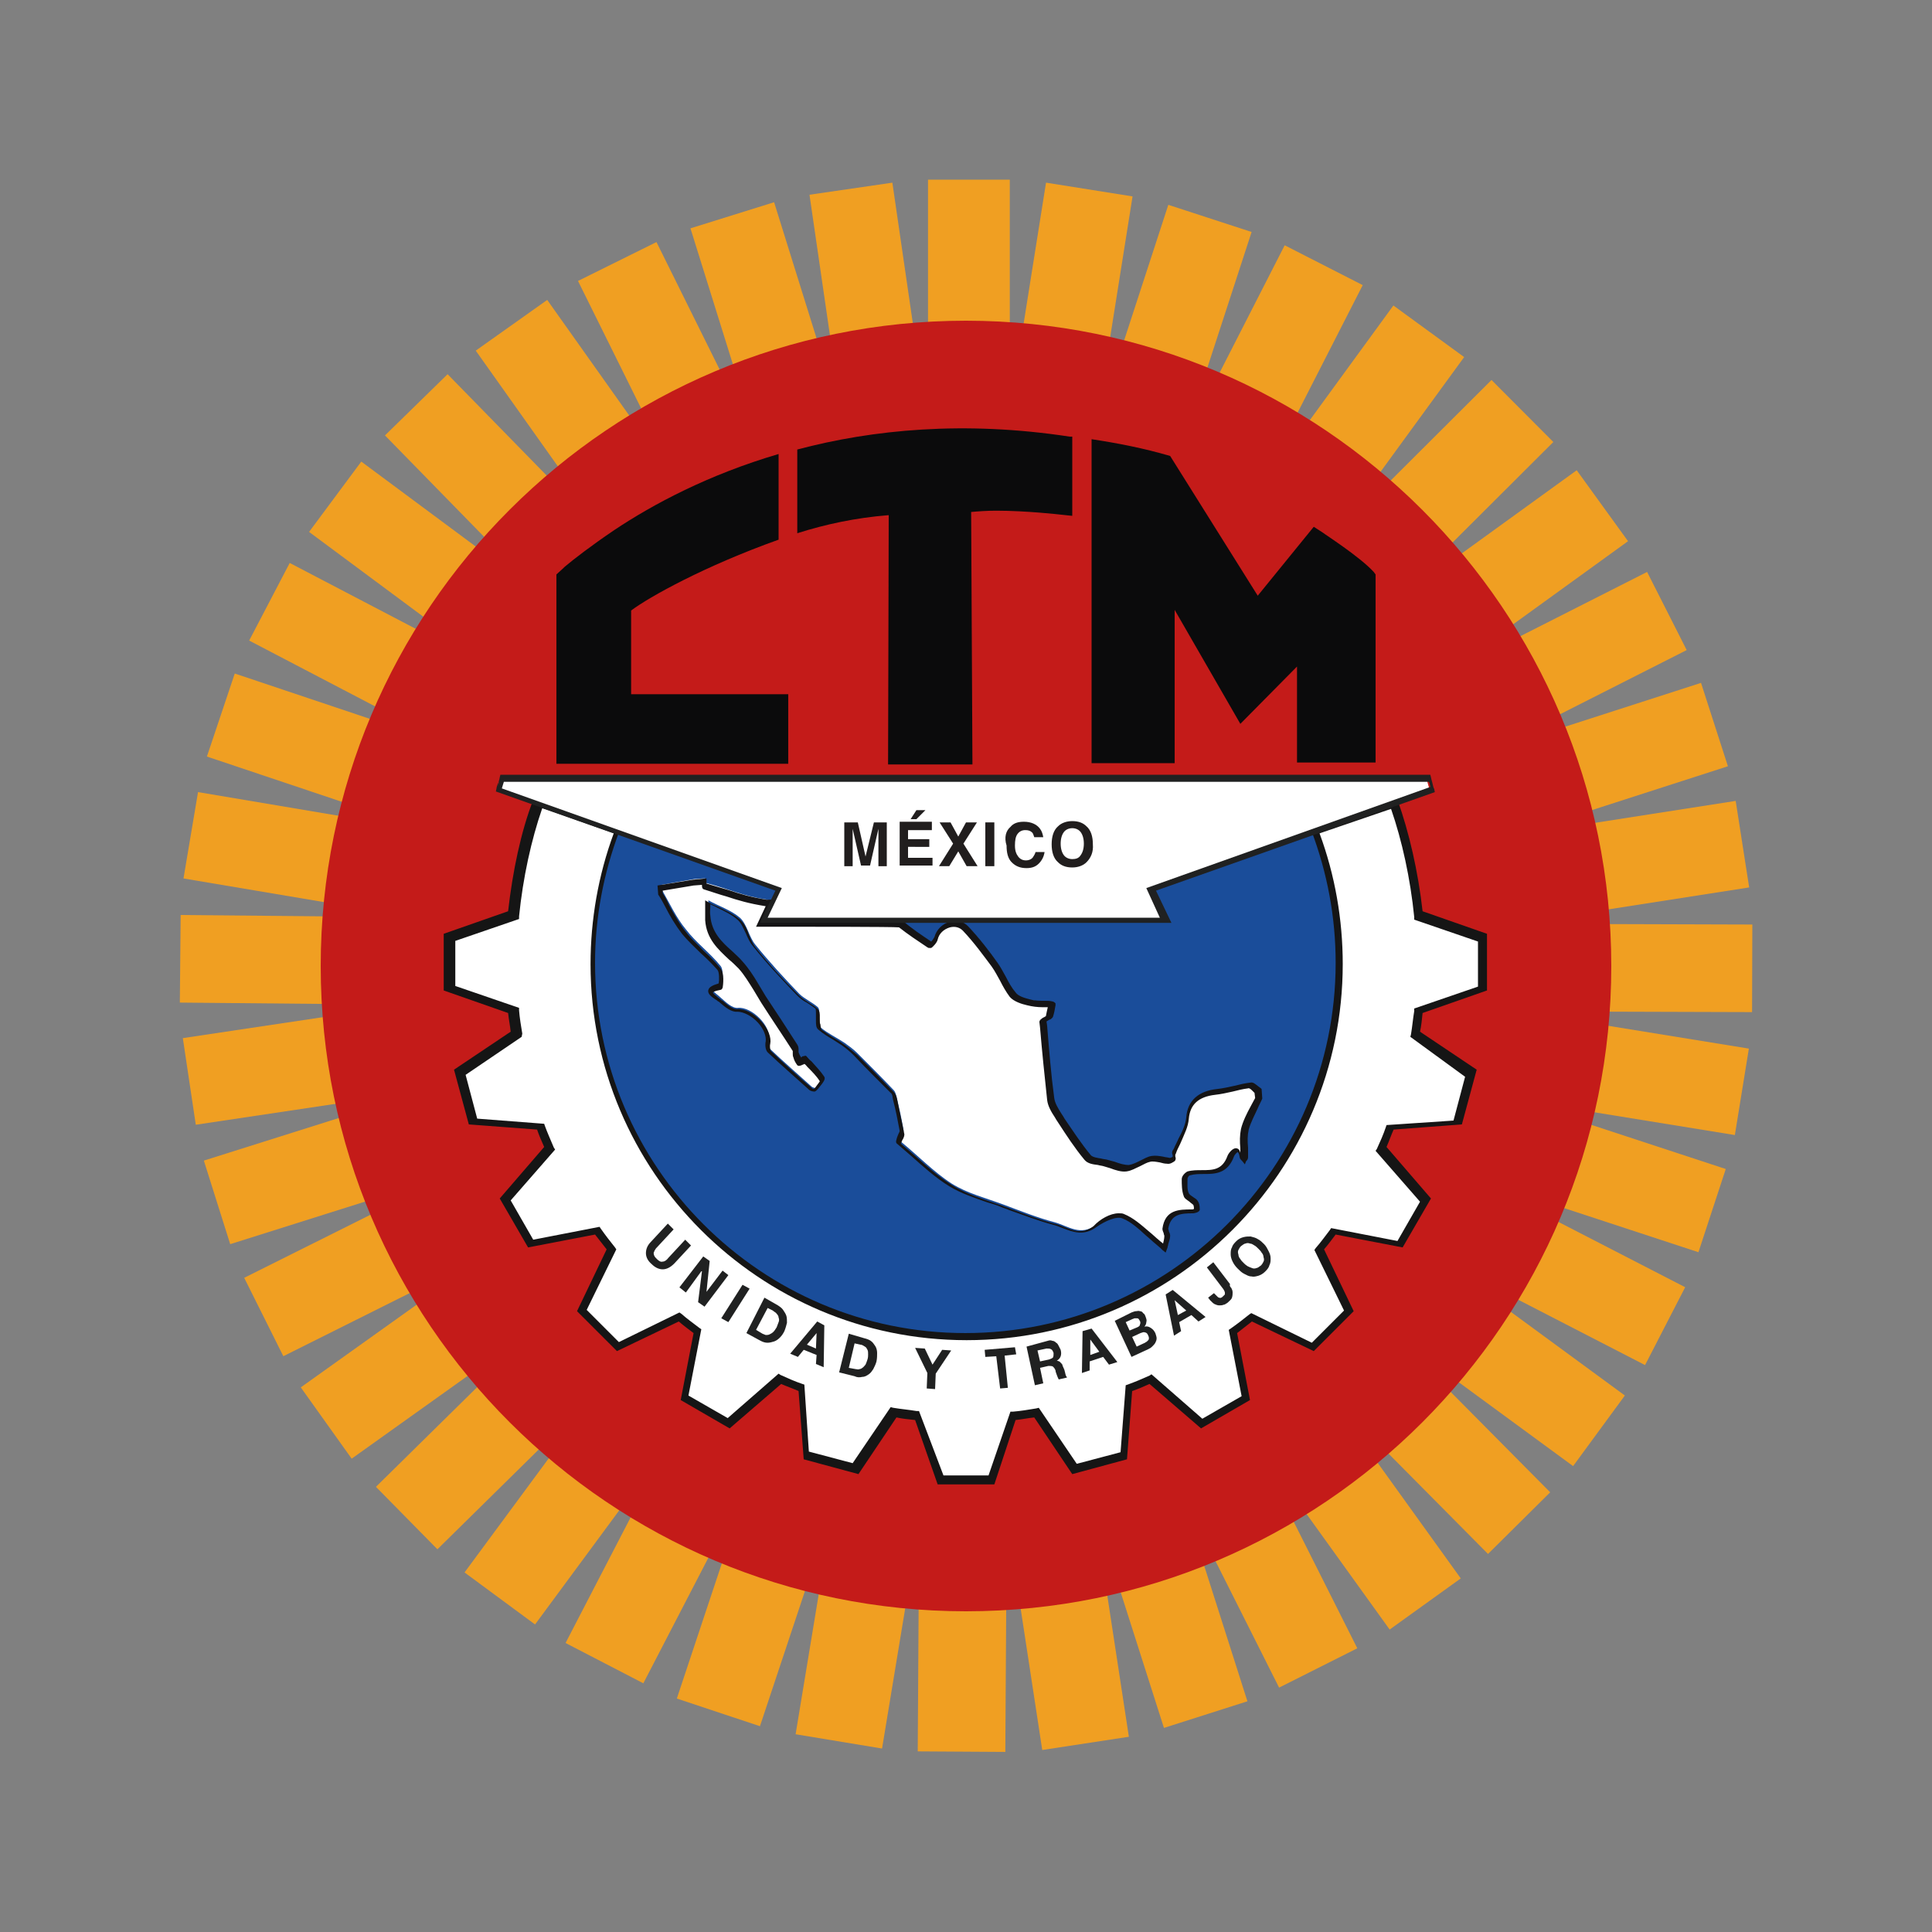 <?xml version="1.0" encoding="utf-8"?>
<!-- Generator: Adobe Illustrator 22.0.0, SVG Export Plug-In . SVG Version: 6.00 Build 0)  -->
<svg version="1.1" id="Capa_1" xmlns="http://www.w3.org/2000/svg" xmlns:xlink="http://www.w3.org/1999/xlink" x="0px" y="0px"
	 viewBox="0 0 300 300" style="enable-background:new 0 0 300 300;" xml:space="preserve">
<rect x="0" y="0" width="300" height="300" fill="#808080" stroke="none"/>
<style type="text/css">
	.st0{opacity:0;clip-path:url(#SVGID_2_);}
	.st1{clip-path:url(#SVGID_4_);fill-rule:evenodd;clip-rule:evenodd;fill:#000001;}
	.st2{clip-path:url(#SVGID_4_);fill:#000001;}
	.st3{fill-rule:evenodd;clip-rule:evenodd;fill:#F09F22;}
	.st4{clip-path:url(#SVGID_6_);fill:#C41B19;}
	.st5{clip-path:url(#SVGID_6_);fill:#1A4D9A;}
	.st6{clip-path:url(#SVGID_6_);fill:#FFFFFF;}
	.st7{clip-path:url(#SVGID_6_);fill:#151415;}
	.st8{clip-path:url(#SVGID_6_);fill:#151515;}
	.st9{clip-path:url(#SVGID_6_);fill-rule:evenodd;clip-rule:evenodd;fill:#FFFFFF;}
	.st10{clip-path:url(#SVGID_6_);fill:#202121;}
	.st11{clip-path:url(#SVGID_6_);fill-rule:evenodd;clip-rule:evenodd;fill:#0B0B0C;}
	.st12{clip-path:url(#SVGID_6_);fill:#211E1E;}
	.st13{fill:none;}
</style>
<g>
	<defs>
		<rect id="SVGID_1_" x="-9.5" y="-11.5" width="319" height="323.1"/>
	</defs>
	<clipPath id="SVGID_2_">
		<use xlink:href="#SVGID_1_"  style="overflow:visible;"/>
	</clipPath>
	<g class="st0">
		<g>
			<defs>
				<rect id="SVGID_3_" x="27.9" y="27.9" width="244.2" height="244.1"/>
			</defs>
			<clipPath id="SVGID_4_">
				<use xlink:href="#SVGID_3_"  style="overflow:visible;"/>
			</clipPath>
			<rect x="144.1" y="27.9" class="st1" width="12.7" height="23.7"/>
			
				<rect x="155.4" y="34.3" transform="matrix(0.157 -0.988 0.988 0.157 100.419 199.928)" class="st1" width="23.7" height="13.6"/>
			
				<rect x="172.3" y="38.4" transform="matrix(0.31 -0.951 0.951 0.31 84.137 206.298)" class="st1" width="23.7" height="13.6"/>
			
				<rect x="188.3" y="45" transform="matrix(0.455 -0.891 0.891 0.455 62.931 206.504)" class="st1" width="23.7" height="13.6"/>
			
				<rect x="203" y="54.1" transform="matrix(0.589 -0.808 0.808 0.589 39.126 198.746)" class="st1" width="23.7" height="13.6"/>
			
				<rect x="216.2" y="65.4" transform="matrix(0.708 -0.706 0.706 0.708 15.579 182.072)" class="st1" width="23.7" height="13.6"/>
			
				<rect x="227.4" y="78.6" transform="matrix(0.81 -0.586 0.586 0.81 -4.62 156.499)" class="st1" width="23.7" height="13.6"/>
			
				<rect x="236.4" y="93.4" transform="matrix(0.892 -0.452 0.452 0.892 -18.464 123.064)" class="st1" width="23.7" height="13.6"/>
			
				<rect x="243" y="109.4" transform="matrix(0.952 -0.307 0.307 0.952 -23.35 83.764)" class="st1" width="23.7" height="13.6"/>
			
				<rect x="247" y="126.2" transform="matrix(0.988 -0.154 0.154 0.988 -17.37 41.365)" class="st1" width="23.7" height="13.6"/>
			
				<rect x="253.4" y="138.5" transform="matrix(3.095176e-03 -1 1 3.095176e-03 109.076 410.058)" class="st1" width="13.6" height="23.7"/>
			<rect x="252" y="155.7" transform="matrix(0.16 -0.987 0.987 0.16 52 396.27)" class="st1" width="13.6" height="23.7"/>
			
				<rect x="247.9" y="172.6" transform="matrix(0.312 -0.95 0.95 0.312 -9.709827e-02 368.703)" class="st1" width="13.6" height="23.7"/>
			
				<rect x="241.2" y="188.5" transform="matrix(0.458 -0.889 0.889 0.458 -43.671 329.209)" class="st1" width="13.6" height="23.7"/>
			
				<rect x="232.1" y="203.3" transform="matrix(0.591 -0.806 0.806 0.591 -75.863 280.571)" class="st1" width="13.6" height="23.7"/>
			
				<rect x="220.8" y="216.4" transform="matrix(0.71 -0.704 0.704 0.71 -94.741 226.269)" class="st1" width="13.6" height="23.7"/>
			
				<rect x="207.5" y="227.6" transform="matrix(0.812 -0.584 0.584 0.812 -99.465 170.16)" class="st1" width="13.6" height="23.7"/>
			
				<rect x="192.7" y="236.6" transform="matrix(0.893 -0.449 0.449 0.893 -90.338 116.126)" class="st1" width="13.6" height="23.7"/>
			
				<rect x="176.7" y="243.1" transform="matrix(0.953 -0.304 0.304 0.953 -68.765 67.766)" class="st1" width="13.6" height="23.7"/>
			
				<rect x="159.8" y="247.1" transform="matrix(0.989 -0.151 0.151 0.989 -37.094 28.047)" class="st1" width="13.6" height="23.7"/>
			
				<rect x="137.5" y="253.4" transform="matrix(6.203783e-03 -1 1 6.203783e-03 -111.748 407.881)" class="st1" width="23.7" height="13.6"/>
			
				<rect x="120.2" y="251.9" transform="matrix(0.163 -0.987 0.987 0.163 -144.676 346.872)" class="st1" width="23.7" height="13.6"/>
			
				<rect x="103.4" y="247.7" transform="matrix(0.316 -0.949 0.949 0.316 -162.644 283.601)" class="st1" width="23.7" height="13.6"/>
			
				<rect x="87.4" y="241" transform="matrix(0.46 -0.888 0.888 0.46 -166.392 221.875)" class="st1" width="23.7" height="13.6"/>
			
				<rect x="72.7" y="231.8" transform="matrix(0.594 -0.805 0.805 0.594 -157.65 165.002)" class="st1" width="23.7" height="13.6"/>
			
				<rect x="59.6" y="220.5" transform="matrix(0.713 -0.702 0.702 0.713 -138.912 115.498)" class="st1" width="23.7" height="13.6"/>
			
				<rect x="48.5" y="207.2" transform="matrix(0.814 -0.581 0.581 0.814 -113.157 74.949)" class="st1" width="23.7" height="13.6"/>
			
				<rect x="39.6" y="192.4" transform="matrix(0.895 -0.447 0.447 0.895 -83.526 43.922)" class="st1" width="23.7" height="13.6"/>
			
				<rect x="33.1" y="176.3" transform="matrix(0.954 -0.301 0.301 0.954 -52.991 21.991)" class="st1" width="23.7" height="13.6"/>
			
				<rect x="29.2" y="159.4" transform="matrix(0.989 -0.148 0.148 0.989 -24.08 7.875)" class="st1" width="23.7" height="13.6"/>
			
				<rect x="33" y="137.1" transform="matrix(9.299344e-03 -1 1 9.299344e-03 -109.481 187.407)" class="st1" width="13.6" height="23.7"/>
			
				<rect x="34.6" y="119.8" transform="matrix(0.166 -0.986 0.986 0.166 -95.374 150.635)" class="st1" width="13.6" height="23.7"/>
			
				<rect x="38.8" y="103" transform="matrix(0.318 -0.948 0.948 0.318 -77.854 121.505)" class="st1" width="13.6" height="23.7"/>
			
				<rect x="45.6" y="87.1" transform="matrix(0.463 -0.886 0.886 0.463 -59.593 99.54)" class="st1" width="13.6" height="23.7"/>
			
				<rect x="54.8" y="72.4" transform="matrix(0.596 -0.803 0.803 0.596 -42.803 83.449)" class="st1" width="13.6" height="23.7"/>
			
				<rect x="66.1" y="59.4" transform="matrix(0.715 -0.699 0.699 0.715 -29.004 71.344)" class="st1" width="13.6" height="23.7"/>
			
				<rect x="79.4" y="48.3" transform="matrix(0.816 -0.579 0.579 0.816 -18.882 61.007)" class="st1" width="13.6" height="23.7"/>
			
				<rect x="94.3" y="39.4" transform="matrix(0.896 -0.444 0.444 0.896 -12.235 50.194)" class="st1" width="13.6" height="23.7"/>
			
				<rect x="110.4" y="32.9" transform="matrix(0.955 -0.298 0.298 0.955 -8.022 36.935)" class="st1" width="13.6" height="23.7"/>
			
				<rect x="127.3" y="29.1" transform="matrix(0.99 -0.144 0.144 0.99 -4.52 19.76)" class="st1" width="13" height="23.7"/>
			<path class="st2" d="M250.2,150c0,55.3-44.8,100.2-100.2,100.2c-55.3,0-100.2-44.8-100.2-100.2S94.7,49.8,150,49.8
				C205.3,49.8,250.2,94.7,250.2,150"/>
			<path class="st2" d="M180.7,135.4l-2.8,5.9l-27.3-0.4h0h-0.1h-0.7h-0.1h0l-28,0.4l2.4-5.9l-28-8.6c-3.2,7.3-10.1,14.8-10.1,23.2
				c0,33.7,28.7,61,64.1,61c35.4,0,64.1-27.3,64.1-61c0-8.4-6.9-16-10.1-23.3L180.7,135.4z"/>
			<path class="st2" d="M194,168.5c-1.7,0.2-3.4,0.8-5.1,1c-2.9,0.3-4.2,1.8-4.4,4.1c-0.1,1.7-1.2,3.3-1.9,5
				c-0.1,0.2-0.2,0.3-0.3,0.5c0,0.3,0.2,0.7,0.1,0.7c-0.3,0.2-0.6,0.4-0.9,0.3c-0.9-0.1-1.9-0.5-2.7-0.3c-1.2,0.3-2.4,1.3-3.6,1.4
				c-1.1,0.1-2.2-0.5-3.4-0.8c-1-0.3-2.3-0.2-2.8-0.9c-1.7-2-3.1-4.3-4.6-6.6c-0.5-0.8-1.1-1.7-1.2-2.6c-0.5-4-0.8-8.1-1.1-12.1
				c0-0.1,0.4-0.3,0.7-0.4c0.1-0.1,0.3-0.1,0.4-0.2c0.2-0.6,0.3-1.3,0.4-1.9c0,0-0.1-0.1-0.2-0.1c-1.1-0.1-2.3-0.1-3.4-0.3
				c-0.9-0.2-2-0.5-2.5-1.2c-1.1-1.4-1.8-3.2-2.8-4.7c-1.4-2-2.9-3.9-4.5-5.6c-1.4-1.4-4.1-0.3-4.6,1.6c-0.1,0.4-0.8,1.1-0.8,1
				c-1.6-1-3.2-2.1-4.7-3.3c-0.2-0.2-21.8-0.1-21.8-0.1l1.4-3.2c-0.3,0-0.3,0-0.6-0.1c-3.9-0.6-5.7-1.6-9.5-2.6
				c-0.1,0-0.1-0.5-0.1-0.7c-0.6,0-1.1,0.1-1.7,0.1c-1.7,0.3-3.4,0.6-5.1,0.9c0,0.3,0,0.6,0.1,0.8c1.2,2.1,2.2,4.3,3.7,6.1
				c1.6,2.1,3.8,3.7,5.4,5.7c0.5,0.6,0.3,2.7,0.2,2.7c-2.9,0.5-0.9,1.5-0.2,2.2c0.8,0.7,1.8,1.7,2.7,1.6c2.1-0.2,5.2,2.8,4.8,5
				c-0.1,0.4-0.1,1.1,0.2,1.4c2.1,2,4.3,3.9,6.4,5.8c0.2,0.2,0.7,0.3,0.7,0.2c0.4-0.5,1.2-1.5,1.1-1.7c-0.8-1.1-1.7-2.1-2.7-3.1
				c0,0-0.1,0-0.1,0c-0.2,0.1-0.7,0.4-0.7,0.3c-0.2-0.3-0.5-0.7-0.6-1.1c-0.1-0.4,0-0.9-0.2-1.1c-1.7-2.7-3.5-5.3-5.2-7.9
				c-1.1-1.6-2-3.4-3.3-4.8c-2.1-2.2-4.8-3.8-5.1-7.3c-0.1-0.8,0.1-1.6,0.1-2.4c1.6,0.9,3.5,1.5,4.9,2.7c1.1,1,1.4,3,2.4,4.2
				c2.1,2.6,4.4,5.1,6.8,7.6c0.8,0.8,2,1.3,2.9,2.1c0.3,0.3,0.2,1,0.2,1.6c0.1,0.6,0,1.4,0.3,1.6c1.1,0.9,2.4,1.5,3.6,2.3
				c0.7,0.5,1.4,1,2,1.6c1.9,1.9,3.8,3.8,5.7,5.8c0.2,0.2,0.3,0.6,0.4,0.9c0.4,1.7,0.8,3.5,1.1,5.3c0.1,0.3-0.3,0.7-0.4,1.1
				c-0.1,0.2-0.2,0.5-0.1,0.6c2.7,2.2,5.2,4.8,8,6.6c2.4,1.5,5.2,2.2,7.9,3.2c2.7,1,5.4,2.1,8.1,2.8c2.1,0.6,4,2.2,6.4,0.4
				c1.2-0.9,3.2-1.8,4.3-1.4c2,0.8,3.6,2.7,5.4,4.1c0.3,0.3,0.7,0.6,1,0.8c0.1-0.6,0.3-1.2,0.4-1.8c0-0.4-0.3-0.7-0.3-1.1
				c0.4-2.6,2.3-2.7,4.2-2.7c0.2,0,0.7-0.1,0.7-0.2c0-0.4,0-0.8-0.2-1c-0.4-0.5-1.2-0.8-1.5-1.3c-0.3-0.7-0.3-1.7-0.2-2.5
				c0-0.3,0.4-0.8,0.7-0.8c2.3-0.6,5.3,0.8,6.5-2.7c0.2-0.5,1.2-1.9,1.5,0.2c0,0.1,0.2,0.3,0.3,0.4c0.1-0.2,0.2-0.4,0.2-0.5
				c0-1.5-0.3-3,0.1-4.3c0.4-1.7,1.4-3.2,2.1-4.9c0-0.4-0.1-0.7-0.1-1.1C194.9,169.1,194.4,168.5,194,168.5"/>
			<path class="st2" d="M181,194.5l-0.5-0.4c-0.1-0.1-0.2-0.2-0.3-0.3c-0.2-0.2-0.5-0.4-0.7-0.6c-0.5-0.4-1-0.9-1.5-1.3
				c-1.2-1.1-2.4-2.2-3.7-2.7c-0.9-0.4-2.7,0.4-4,1.3c-2,1.5-3.7,0.8-5.3,0.2c-0.5-0.2-1-0.4-1.4-0.5c-2.3-0.6-4.6-1.5-6.9-2.3
				c-0.4-0.2-0.9-0.3-1.3-0.5c-0.7-0.3-1.4-0.5-2.1-0.7c-2-0.7-4.1-1.4-5.9-2.5c-2.1-1.3-4-3-5.9-4.7c-0.7-0.6-1.5-1.3-2.2-1.9
				c-0.3-0.2-0.1-0.6,0-1c0.1-0.2,0.1-0.3,0.2-0.5c0.1-0.2,0.2-0.4,0.2-0.5c-0.3-1.6-0.6-3.2-1-4.7l-0.1-0.5c0-0.2-0.1-0.6-0.3-0.7
				c-2.2-2.2-4-4-5.7-5.8c-0.6-0.6-1.2-1.1-1.9-1.6c-0.5-0.3-0.9-0.6-1.4-0.9c-0.7-0.4-1.5-0.9-2.2-1.5c-0.4-0.3-0.4-0.8-0.4-1.4
				c0-0.2,0-0.3,0-0.5c0-0.2,0-0.4,0-0.7c0-0.2,0-0.6-0.1-0.7c-0.4-0.3-0.8-0.6-1.3-0.9c-0.6-0.3-1.1-0.7-1.6-1.2
				c-1.9-2-4.5-4.7-6.8-7.6c-0.5-0.6-0.8-1.3-1.1-2c-0.4-0.8-0.7-1.6-1.3-2.1c-0.9-0.8-2-1.3-3.2-1.9c-0.3-0.2-0.7-0.3-1-0.5
				c0,0.1,0,0.1,0,0.2c0,0.6-0.1,1.1,0,1.6c0.2,2.6,1.8,4.1,3.5,5.6c0.5,0.5,1,0.9,1.5,1.5c0.9,1,1.7,2.2,2.4,3.4
				c0.3,0.5,0.6,1,0.9,1.5l0.3,0.5c1.6,2.4,3.3,5,4.9,7.5c0.2,0.3,0.2,0.6,0.2,0.8c0,0.2,0,0.3,0,0.4c0.1,0.3,0.2,0.5,0.4,0.8
				c0,0,0.1,0,0.1-0.1c0.1-0.1,0.2-0.1,0.3-0.1l0,0c0.1,0,0.3-0.2,0.5,0.1c0.2,0.2,0.4,0.5,0.7,0.7c0.7,0.8,1.4,1.5,2,2.4
				c0.2,0.4-0.1,0.8-1,1.9c-0.1,0.1-0.1,0.1-0.2,0.2c-0.1,0.1-0.1,0.1-0.3,0.2c-0.3,0-0.7-0.1-0.9-0.3l-0.1-0.1
				c-2.1-1.9-4.3-3.8-6.3-5.7c-0.4-0.4-0.4-1.3-0.3-1.7c0.1-0.8-0.3-1.9-1.2-2.9c-1-1.1-2.3-1.7-3.2-1.7c-0.9,0.1-1.9-0.7-2.7-1.4
				c-0.1-0.1-0.2-0.2-0.3-0.2c-0.1-0.1-0.2-0.2-0.4-0.3c-0.6-0.4-1.3-0.9-1.1-1.5c0.1-0.4,0.6-0.7,1.6-1c0.1-0.5,0.1-1.8-0.2-2.1
				c-0.8-0.9-1.7-1.8-2.6-2.6c-1-1-2-1.9-2.9-3c-1-1.3-1.9-2.8-2.6-4.2c-0.3-0.6-0.7-1.3-1.1-1.9l0-0.1l-0.1-1.3l5.5-0.9l2.1-0.2
				l0,0.3c0,0.1,0,0.2,0,0.3c0,0,0,0.1,0,0.2c1.3,0.4,2.4,0.7,3.4,1c1.8,0.6,3.4,1.1,5.9,1.5c0.1,0,0.1,0,0.2,0c0.1,0,0.2,0,0.4,0
				l0.5,0l-1.4,3.1c1.5,0,5.9,0,10.3,0c3.1,0,5.7,0,7.5,0c3.5,0,3.6,0.1,3.7,0.2c1.4,1.2,2.9,2.2,4.4,3.2l0,0
				c0.2-0.2,0.4-0.5,0.5-0.7c0.3-1.1,1.2-2.1,2.5-2.4c1-0.3,2,0,2.7,0.7c1.8,1.9,3.4,4,4.6,5.7c0.5,0.7,0.9,1.5,1.3,2.2
				c0.4,0.8,0.9,1.7,1.5,2.4c0.4,0.6,1.5,0.9,2.3,1.1c0.7,0.2,1.5,0.2,2.3,0.2c0.4,0,0.7,0,1.1,0.1c0.1,0,0.3,0.1,0.4,0.2l0.1,0.1
				l0,0.3c-0.1,0.6-0.2,1.2-0.4,1.8c-0.1,0.2-0.3,0.3-0.4,0.4c0,0-0.1,0-0.1,0c-0.1,0.1-0.2,0.1-0.3,0.2c-0.1,0-0.1,0.1-0.2,0.1
				l0.1,0.7c0.3,3.7,0.6,7.5,1.1,11.2c0.1,0.8,0.6,1.6,1.1,2.4c0.2,0.3,0.4,0.6,0.5,0.8c1.3,1.9,2.6,3.9,4.1,5.7
				c0.3,0.3,1,0.4,1.6,0.5c0.3,0.1,0.7,0.1,1,0.2c0.4,0.1,0.7,0.2,1.1,0.3c0.8,0.3,1.5,0.5,2.2,0.5c0.6-0.1,1.2-0.4,1.8-0.7
				c0.6-0.3,1.1-0.6,1.7-0.7c0.6-0.1,1.2,0,1.8,0.1c0.3,0.1,0.7,0.1,1,0.2c0.2,0,0.4-0.1,0.5-0.2c0,0,0-0.1,0-0.1
				c0-0.2-0.1-0.3-0.1-0.5c0-0.2,0.1-0.4,0.2-0.5c0-0.1,0.1-0.1,0.1-0.2c0.2-0.5,0.5-1,0.7-1.5c0.6-1.1,1.1-2.2,1.2-3.3
				c0.2-2.6,1.9-4.1,4.8-4.4c0.9-0.1,1.8-0.3,2.7-0.5c0.8-0.2,1.6-0.4,2.5-0.5c0.4-0.1,0.8,0.3,1.2,0.6c0.1,0.1,0.3,0.2,0.4,0.3
				l0.1,0.1l0.1,1.4l0,0.1c-0.2,0.5-0.5,1-0.7,1.5c-0.5,1.1-1.1,2.2-1.4,3.3c-0.2,0.9-0.2,1.8-0.1,2.8c0,0.5,0,1,0,1.5
				c0,0.2-0.1,0.4-0.2,0.5c0,0-0.1,0.1-0.1,0.1l-0.2,0.5l-0.4-0.5c0,0-0.1-0.1-0.1-0.1c-0.1-0.1-0.3-0.3-0.3-0.5
				c-0.1-0.7-0.3-0.8-0.3-0.8c-0.1,0-0.5,0.4-0.6,0.7c-1,2.7-3,2.7-4.7,2.7c-0.7,0-1.4,0-2.1,0.2c-0.2,0-0.4,0.4-0.4,0.5
				c0,0.8-0.1,1.7,0.2,2.3c0.1,0.2,0.4,0.4,0.7,0.6c0.3,0.2,0.5,0.3,0.7,0.6c0.2,0.3,0.3,0.7,0.3,1.3c0,0.5-1,0.6-1,0.6
				c-1.9,0-3.5,0.1-3.9,2.4c0,0.1,0.1,0.2,0.1,0.4c0.1,0.2,0.2,0.4,0.2,0.7c0,0.5-0.2,0.9-0.3,1.3c0,0.2-0.1,0.3-0.1,0.5L181,194.5z
				 M173.7,188.4c0.3,0,0.6,0,0.8,0.1c1.5,0.6,2.7,1.7,4,2.8c0.5,0.4,1,0.9,1.5,1.3c0.2,0.2,0.4,0.3,0.6,0.5
				c0.1-0.4,0.2-0.8,0.2-1.2c0-0.1-0.1-0.2-0.1-0.4c-0.1-0.2-0.2-0.5-0.2-0.7c0.4-3,2.6-3,4.6-3c0.1,0,0.2,0,0.3-0.1
				c0-0.4-0.1-0.6-0.1-0.6c-0.2-0.2-0.4-0.3-0.6-0.5c-0.4-0.3-0.8-0.5-0.9-0.9c-0.3-0.8-0.3-1.8-0.3-2.6c0-0.5,0.5-1,0.9-1.2
				c0.7-0.2,1.5-0.2,2.2-0.2c1.7,0,3.2,0,4-2.2c0.1-0.3,0.7-1.2,1.3-1.2c0.4,0,0.6,0.3,0.7,0.7c0-0.2,0-0.5,0-0.7
				c-0.1-1-0.1-2,0.1-3c0.3-1.2,0.9-2.4,1.5-3.5c0.2-0.4,0.5-0.9,0.7-1.3l-0.1-0.8c-0.1-0.1-0.2-0.2-0.3-0.3
				c-0.2-0.2-0.5-0.5-0.7-0.4c-0.8,0.1-1.6,0.3-2.4,0.5c-0.9,0.2-1.8,0.4-2.7,0.5c-2.6,0.3-3.9,1.5-4.1,3.7
				c-0.1,1.3-0.7,2.4-1.2,3.6c-0.2,0.5-0.5,1-0.7,1.5c0,0.1-0.1,0.2-0.1,0.3c0,0.1-0.1,0.1-0.1,0.2c0,0.1,0,0.2,0,0.3
				c0.1,0.2,0.1,0.5-0.1,0.7c-0.3,0.2-0.7,0.5-1.2,0.4c-0.4,0-0.7-0.1-1.1-0.2c-0.6-0.1-1.1-0.2-1.5-0.1c-0.5,0.1-1,0.4-1.6,0.7
				c-0.7,0.3-1.3,0.7-2.1,0.8c-0.8,0.1-1.7-0.2-2.5-0.5c-0.3-0.1-0.7-0.2-1-0.3c-0.3-0.1-0.6-0.1-0.9-0.2c-0.8-0.1-1.6-0.2-2.1-0.8
				c-1.5-1.8-2.8-3.8-4.1-5.8c-0.2-0.3-0.4-0.6-0.5-0.8c-0.6-0.9-1.1-1.8-1.2-2.7c-0.4-3.7-0.8-7.6-1.1-11.2l-0.1-0.9
				c0-0.3,0.3-0.5,0.6-0.7c0.1,0,0.2-0.1,0.2-0.1c0.1,0,0.1-0.1,0.2-0.1c0,0,0,0,0,0c0.1-0.5,0.2-1,0.3-1.4c-0.3,0-0.6,0-0.8,0
				c-0.8,0-1.6-0.1-2.4-0.3c-0.9-0.2-2.1-0.6-2.7-1.3c-0.6-0.8-1.1-1.7-1.5-2.5c-0.4-0.7-0.8-1.5-1.3-2.2c-1.2-1.6-2.7-3.7-4.5-5.6
				c-0.5-0.5-1.2-0.7-2-0.5c-1,0.3-1.7,1-1.9,1.9c-0.1,0.5-0.8,1.2-1,1.3c-0.1,0-0.3,0-0.4,0l-0.2-0.1c-1.5-1-3-2-4.4-3.1
				c-1.2-0.1-13.5-0.1-21.6-0.1l-0.6,0l1.5-3.2c0,0-0.1,0-0.1,0c-2.5-0.4-4.2-0.9-6-1.5c-1.1-0.3-2.2-0.7-3.5-1.1
				c-0.3-0.1-0.3-0.4-0.3-0.7l-1.3,0.1l-4.8,0.8l0,0.4c0.4,0.6,0.7,1.2,1,1.9c0.8,1.4,1.6,2.9,2.6,4.1c0.8,1.1,1.9,2,2.8,3
				c0.9,0.8,1.8,1.7,2.6,2.7c0.6,0.7,0.4,2.6,0.3,3c-0.1,0.2-0.2,0.3-0.3,0.3c-1.1,0.2-1.2,0.4-1.2,0.4c0,0.2,0.6,0.6,0.8,0.8
				c0.1,0.1,0.3,0.2,0.4,0.3c0.1,0.1,0.2,0.2,0.3,0.2c0.7,0.6,1.5,1.3,2.2,1.3c1.2-0.1,2.6,0.6,3.8,1.9c1.1,1.2,1.6,2.5,1.4,3.5
				c-0.1,0.4,0,1,0.1,1.1c2.1,2,4.2,3.9,6.3,5.7l0.1,0.1c0.1,0.1,0.2,0.1,0.3,0.1c0,0,0-0.1,0.1-0.1c0.2-0.3,0.7-0.9,0.8-1.1
				c-0.5-0.8-1.2-1.5-1.9-2.2c-0.2-0.2-0.3-0.4-0.5-0.5c0,0-0.1,0.1-0.2,0.1c-0.4,0.2-0.7,0.3-0.9,0.1c-0.3-0.4-0.5-0.8-0.6-1.2
				c-0.1-0.2-0.1-0.4-0.1-0.6c0-0.2,0-0.4,0-0.4c-1.6-2.5-3.3-5-4.9-7.5l-0.3-0.5c-0.3-0.5-0.6-1-0.9-1.5c-0.7-1.1-1.4-2.3-2.3-3.3
				c-0.5-0.5-1-1-1.5-1.4c-1.7-1.6-3.5-3.2-3.7-6.1c0-0.6,0-1.2,0-1.7c0-0.3,0-0.5,0-0.8l0-0.6l0.5,0.3c0.5,0.3,1,0.5,1.5,0.7
				c1.2,0.6,2.4,1.1,3.4,2c0.7,0.6,1.1,1.5,1.4,2.4c0.3,0.7,0.6,1.4,1,1.9c2.3,2.9,4.8,5.5,6.8,7.5c0.4,0.4,0.9,0.7,1.5,1.1
				c0.5,0.3,1,0.6,1.4,1c0.3,0.3,0.3,0.8,0.3,1.2c0,0.2,0,0.4,0,0.6c0,0.2,0,0.4,0.1,0.6c0,0.2,0.1,0.8,0.2,0.8
				c0.7,0.5,1.4,1,2.1,1.4c0.5,0.3,1,0.6,1.4,0.9c0.7,0.5,1.4,1.1,2,1.6c1.7,1.7,3.5,3.5,5.7,5.8c0.3,0.3,0.4,0.7,0.5,1.1l0.1,0.5
				c0.3,1.6,0.7,3.2,1,4.8c0.1,0.3-0.1,0.7-0.2,0.9c-0.1,0.1-0.1,0.2-0.2,0.4c0,0.1-0.1,0.2-0.1,0.3c0.7,0.6,1.4,1.2,2.1,1.8
				c1.8,1.6,3.7,3.3,5.8,4.6c1.7,1.1,3.7,1.8,5.7,2.5c0.7,0.2,1.4,0.5,2.1,0.7c0.4,0.2,0.9,0.3,1.3,0.5c2.2,0.8,4.5,1.7,6.8,2.3
				c0.5,0.1,1,0.3,1.5,0.5c1.5,0.6,2.9,1.2,4.6-0.1C170.8,189.3,172.4,188.4,173.7,188.4 M124.7,164.5L124.7,164.5L124.7,164.5z"/>
			<path class="st2" d="M230,153.6v-7.9l-9.9-3.4c-0.6-5.8-1.9-12.2-3.9-17.5L204,129c2.5,6.4,3.8,13.4,3.8,20.7
				c0,31.9-25.9,57.8-57.8,57.8c-31.9,0-57.8-25.9-57.8-57.8c0-7.3,1.4-14.2,3.8-20.6l-12.2-4.3c-1.9,5.3-3.2,11.7-3.8,17.5
				l-9.9,3.4v7.9l9.9,3.4c0.1,1.2,0.3,2.4,0.5,3.6l-8.7,5.9l2,7.6l10.5,0.8c0.4,1.1,0.9,2.3,1.4,3.4l-6.9,7.9l3.9,6.8l10.3-2
				c0.7,1,1.5,2,2.2,2.9l-4.6,9.5l5.6,5.6l9.5-4.6c0.9,0.8,1.9,1.5,2.9,2.2l-2,10.3l6.8,3.9l8-6.9c1.1,0.5,2.2,1,3.4,1.4l0.7,10.5
				l7.6,2l5.9-8.7c1.2,0.2,2.4,0.3,3.6,0.5l3.4,9.9h7.9l3.4-9.9c1.2-0.1,2.4-0.3,3.6-0.5l5.9,8.7l7.6-2l0.8-10.5
				c1.1-0.4,2.3-0.9,3.4-1.4l8,6.9l6.8-3.9l-2-10.3c1-0.7,2-1.5,2.9-2.2l9.5,4.6l5.6-5.6l-4.6-9.5c0.8-0.9,1.5-1.9,2.2-2.9l10.3,2
				l3.9-6.8l-6.9-8c0.5-1.1,1-2.2,1.4-3.4l10.5-0.7l2-7.6l-8.7-5.9c0.2-1.2,0.3-2.4,0.5-3.6L230,153.6z"/>
			<path class="st2" d="M154.4,230.5h-8.8l-3.5-10c-1-0.1-2-0.2-2.9-0.4l-5.9,8.8l-8.5-2.3l-0.8-10.6c-0.9-0.4-1.8-0.7-2.7-1.1
				l-8,6.9l-7.6-4.4l2-10.4c-0.8-0.6-1.6-1.2-2.3-1.8l-9.6,4.6l-6.2-6.2l4.6-9.6c-0.6-0.8-1.2-1.5-1.8-2.3l-10.4,2l-4.4-7.6l6.9-8
				c-0.4-0.9-0.8-1.8-1.1-2.7l-10.6-0.8l-2.3-8.5l8.8-5.9c-0.1-1-0.3-1.9-0.4-2.9l-10-3.5v-8.8l10-3.5c0.7-6.2,2-12.4,3.9-17.3
				l0.2-0.5l13.4,4.7l-0.2,0.6c-2.5,6.6-3.8,13.5-3.8,20.5c0,31.7,25.8,57.5,57.5,57.5s57.5-25.8,57.5-57.5c0-7.1-1.3-14-3.8-20.6
				l-0.2-0.6l13.4-4.6l0.2,0.5c1.8,5,3.2,11.1,3.9,17.3l10,3.5v8.8l-10,3.5c-0.1,1-0.2,2-0.4,2.9l8.8,5.9l-2.3,8.5l-10.6,0.8
				c-0.4,0.9-0.7,1.8-1.1,2.7l6.9,8l-4.4,7.6l-10.4-2c-0.6,0.8-1.2,1.6-1.8,2.3l4.6,9.6l-6.2,6.2l-9.6-4.6c-0.8,0.6-1.5,1.2-2.3,1.8
				l2,10.4l-7.6,4.4l-8-6.9c-0.9,0.4-1.8,0.8-2.7,1.1l-0.8,10.6l-8.5,2.3l-5.9-8.8c-1,0.1-1.9,0.3-2.9,0.4L154.4,230.5z
				 M146.5,229.1h7l3.4-9.9l0.4,0c1.2-0.1,2.4-0.3,3.6-0.5l0.4-0.1l5.9,8.7l6.8-1.8l0.8-10.4l0.3-0.1c1.1-0.4,2.3-0.9,3.4-1.4
				l0.3-0.2l7.9,6.9l6.1-3.5l-2-10.3l0.3-0.2c1-0.7,1.9-1.4,2.9-2.2l0.3-0.2l9.4,4.6l5-5l-4.6-9.4l0.2-0.3c0.8-0.9,1.5-1.9,2.2-2.8
				l0.2-0.3l10.3,2l3.5-6.1l-6.9-7.9l0.2-0.3c0.5-1.1,1-2.2,1.4-3.4l0.1-0.3l10.4-0.7l1.8-6.8L219,161l0.1-0.4
				c0.2-1.2,0.3-2.4,0.5-3.6l0-0.4l9.9-3.4v-7l-9.9-3.4l0-0.4c-0.6-6-1.9-11.9-3.6-16.8l-11.1,3.8c2.4,6.5,3.6,13.4,3.6,20.3
				c0,32.2-26.2,58.4-58.4,58.4s-58.4-26.2-58.4-58.4c0-6.9,1.2-13.8,3.6-20.3l-11.1-3.9c-1.7,4.9-3,10.8-3.6,16.8l0,0.4l-9.9,3.4v7
				l9.9,3.4l0,0.4c0.1,1.2,0.3,2.4,0.5,3.6L81,161l-8.7,5.9l1.8,6.8l10.4,0.8l0.1,0.3c0.4,1.1,0.9,2.2,1.4,3.4l0.2,0.3l-6.9,7.9
				l3.5,6.1l10.3-2l0.2,0.3c0.7,1,1.4,1.9,2.2,2.9l0.2,0.3l-4.6,9.4l5,5l9.4-4.6l0.3,0.2c0.9,0.8,1.9,1.5,2.8,2.2l0.3,0.2l-2,10.3
				l6.1,3.5l7.9-6.9l0.3,0.2c1.1,0.5,2.2,1,3.4,1.4l0.3,0.1l0.7,10.4l6.8,1.8l5.9-8.7l0.4,0.1c1.2,0.2,2.4,0.3,3.6,0.5l0.4,0
				L146.5,229.1z"/>
			<path class="st1" d="M222,122.7c-0.1-0.3-0.4-1.5-0.5-1.8h-71.2h-1H78.2c-0.1,0.3-0.4,1.5-0.5,1.8l43.4,15.4l-2.2,4.8h30.5h0h0.1
				h0.7h0.1h0h30.5l-2.2-4.8L222,122.7z"/>
			<path class="st2" d="M181.9,143.3H118l2.4-5L77,122.9l0.1-0.5c0-0.1,0.1-0.5,0.3-0.9c0.1-0.3,0.2-0.7,0.2-0.8l0.1-0.4h144.4
				l0.1,0.4c0,0.1,0.1,0.4,0.2,0.8c0.1,0.4,0.2,0.9,0.3,1l0.1,0.5l-43.3,15.3L181.9,143.3z M119.2,142.5h60.9l-2.1-4.6l44.1-15.7
				c0-0.2-0.1-0.3-0.1-0.5c0-0.1-0.1-0.2-0.1-0.3H77.5c0,0.1-0.1,0.3-0.1,0.4c0,0.1-0.1,0.3-0.1,0.4l44.1,15.7L119.2,142.5z
				 M78.3,121.2l-0.4,1.3l-0.6-0.3l0.4-1.3l0.8,0L78.3,121.2z"/>
			<path class="st1" d="M98,97.9v-1.1v-2c2.8-2.1,11.4-6.9,22.9-11V70.5c-10.9,3.2-19.5,7.8-25.5,11.8c-3.7,2.5-6.4,4.6-7.7,5.7
				c-0.5,0.5-1,0.9-1.3,1.2v29.4h36v-10.8H98V97.9z"/>
			<path class="st1" d="M166.1,67.8c-16.4-2.5-30.6-1.1-42.3,2v0.5v3.3v9.2c4.4-1.4,9.1-2.4,14.1-2.8c0,0,0.1,0,0.1,0l-0.1,38.7H151
				l-0.2-39.2c1.1-0.1,2.4-0.2,3.9-0.2c4.7,0,9.9,0.6,9.9,0.6l1.9,0.2V67.8C166.4,67.8,166.3,67.8,166.1,67.8"/>
			<path class="st1" d="M213.3,88.8c-2.2-2.4-7.7-5.9-7.9-6.1l-1.4-0.9l-8.7,10.7l-13.6-21.7c-4.1-1.2-8.2-2-12.2-2.6v50.3h9.9l3,0
				l0-23.8l10.2,17.7l8.8-8.9v14.9h12.2V89.2L213.3,88.8z"/>
			<path class="st2" d="M135.7,127.7h2v6.8h-1.3v-4.6c0-0.1,0-0.3,0-0.6c0-0.2,0-0.4,0-0.6l-1.3,5.7h-1.4l-1.3-5.7
				c0,0.1,0,0.3,0,0.6c0,0.2,0,0.4,0,0.6v4.6h-1.3v-6.8h2.1l1.2,5.3L135.7,127.7z"/>
			<path class="st2" d="M144.6,128.9H141v1.4h3.3v1.2H141v1.7h3.8v1.2h-5.1v-6.8h5V128.9z M143.7,125.8l-1.4,1.4h-0.9l0.9-1.4H143.7
				z"/>
			<polygon class="st2" points="147.4,134.5 145.8,134.5 148,131 145.9,127.7 147.6,127.7 148.8,129.9 150,127.7 151.7,127.7 
				149.6,131 151.8,134.5 150.1,134.5 148.8,132.2 			"/>
			<rect x="153" y="127.7" class="st2" width="1.4" height="6.8"/>
			<path class="st2" d="M156.9,128.4c0.5-0.6,1.2-0.8,2.1-0.8c1.1,0,2,0.4,2.5,1.1c0.3,0.4,0.4,0.8,0.5,1.3h-1.4
				c-0.1-0.3-0.2-0.6-0.3-0.7c-0.3-0.3-0.6-0.4-1.1-0.4c-0.5,0-0.9,0.2-1.2,0.6c-0.3,0.4-0.4,1-0.4,1.8c0,0.8,0.2,1.3,0.5,1.7
				c0.3,0.4,0.7,0.6,1.2,0.6c0.5,0,0.9-0.2,1.1-0.5c0.1-0.2,0.3-0.4,0.4-0.8h1.4c-0.1,0.7-0.4,1.3-0.9,1.8c-0.5,0.5-1.1,0.7-1.9,0.7
				c-1,0-1.7-0.3-2.3-0.9c-0.6-0.6-0.8-1.5-0.8-2.6C155.9,130,156.2,129,156.9,128.4"/>
			<path class="st2" d="M168.7,133.9c-0.5,0.5-1.3,0.8-2.2,0.8c-1,0-1.7-0.3-2.2-0.8c-0.7-0.6-1-1.6-1-2.8c0-1.2,0.3-2.2,1-2.8
				c0.5-0.5,1.3-0.8,2.2-0.8c1,0,1.7,0.3,2.2,0.8c0.7,0.6,1,1.6,1,2.8C169.8,132.3,169.4,133.2,168.7,133.9 M167.8,132.8
				c0.3-0.4,0.5-1,0.5-1.8c0-0.8-0.2-1.4-0.5-1.8c-0.3-0.4-0.8-0.6-1.3-0.6s-1,0.2-1.3,0.6c-0.3,0.4-0.5,1-0.5,1.8
				c0,0.8,0.2,1.4,0.5,1.8c0.3,0.4,0.8,0.6,1.3,0.6S167.5,133.3,167.8,132.8"/>
			<path class="st2" d="M102.9,197.1c-0.6,0-1.2-0.3-1.7-0.8c-0.6-0.5-0.9-1.1-0.9-1.7c0-0.6,0.2-1.2,0.8-1.8l2.6-2.8l0.9,0.9
				l-2.6,2.8c-0.1,0.1-0.2,0.2-0.3,0.4c-0.1,0.1-0.1,0.3-0.2,0.4c0,0.1,0,0.3,0.1,0.5c0.1,0.2,0.2,0.3,0.4,0.5
				c0.3,0.3,0.6,0.5,0.9,0.4c0.3,0,0.6-0.2,0.9-0.6l2.6-2.8l0.9,0.9l-2.6,2.8C104.1,196.8,103.5,197.1,102.9,197.1"/>
			<polygon class="st2" points="110.2,195.8 109.7,200.6 109.7,200.6 112.2,197.3 113.1,198 109.4,202.9 108.4,202.2 109,197.4 
				108.9,197.4 106.5,200.7 105.5,199.9 109.2,195.1 			"/>
			<polygon class="st2" points="116.4,200.1 113.1,205.3 112,204.7 115.3,199.5 			"/>
			<path class="st2" d="M120.8,202.7c0.3,0.2,0.6,0.4,0.8,0.7c0.2,0.3,0.4,0.6,0.5,0.9c0.1,0.3,0.1,0.7,0.1,1.1
				c-0.1,0.4-0.2,0.8-0.4,1.3c-0.2,0.4-0.4,0.7-0.7,1c-0.3,0.3-0.6,0.5-0.9,0.6c-0.3,0.1-0.7,0.2-1,0.2c-0.4,0-0.7-0.1-1.1-0.3
				l-2.2-1.2l2.8-5.5L120.8,202.7z M118.4,207.1c0.2,0.1,0.3,0.1,0.5,0.2c0.2,0,0.4,0,0.6-0.1c0.2-0.1,0.4-0.2,0.6-0.4
				c0.2-0.2,0.3-0.4,0.5-0.7c0.1-0.3,0.2-0.5,0.3-0.8c0.1-0.2,0.1-0.5,0-0.7c0-0.2-0.1-0.4-0.3-0.6c-0.1-0.2-0.4-0.3-0.6-0.5
				l-0.8-0.4l-1.8,3.4L118.4,207.1z"/>
			<path class="st2" d="M128,205.8l-0.1,6.5l-1.2-0.5l0.1-1.4l-2-0.8l-0.9,1.1l-1.2-0.5l4.2-5L128,205.8z M126.7,209.4l0.1-2.4l0,0
				l-1.5,1.8L126.7,209.4z"/>
			<path class="st2" d="M134.2,207.8c0.4,0.1,0.7,0.2,1,0.4c0.3,0.2,0.5,0.5,0.7,0.8c0.2,0.3,0.3,0.7,0.3,1.1c0,0.4,0,0.8-0.1,1.3
				c-0.1,0.4-0.3,0.8-0.5,1.2c-0.2,0.3-0.4,0.6-0.7,0.8c-0.3,0.2-0.6,0.4-1,0.4c-0.4,0.1-0.8,0.1-1.2-0.1l-2.4-0.6l1.5-6
				L134.2,207.8z M132.9,212.6c0.2,0,0.4,0.1,0.5,0c0.2,0,0.4-0.1,0.5-0.2c0.2-0.1,0.3-0.3,0.5-0.5c0.1-0.2,0.2-0.5,0.3-0.8
				c0.1-0.3,0.1-0.6,0.1-0.8c0-0.3,0-0.5-0.1-0.7c-0.1-0.2-0.2-0.4-0.4-0.5c-0.2-0.1-0.4-0.3-0.7-0.3l-0.9-0.2l-0.9,3.8L132.9,212.6
				z"/>
			<polygon class="st2" points="142.1,209.3 143.6,209.4 144.8,211.9 146.3,209.6 147.7,209.7 145.3,213.3 145.2,215.7 143.9,215.6 
				144,213.2 			"/>
			<polygon class="st2" points="153,210.7 152.9,209.6 157.6,209.2 157.8,210.3 156,210.5 156.5,215.5 155.3,215.6 154.7,210.6 			
				"/>
			<path class="st2" d="M162.7,208.2c0.3-0.1,0.5-0.1,0.7,0c0.2,0,0.4,0.1,0.6,0.3c0.2,0.1,0.3,0.3,0.4,0.5c0.1,0.2,0.2,0.4,0.3,0.6
				c0.1,0.4,0.1,0.7,0,1c-0.1,0.3-0.3,0.5-0.6,0.7l0,0c0.2,0,0.3,0.1,0.4,0.1c0.1,0.1,0.2,0.2,0.3,0.3c0.1,0.1,0.2,0.2,0.2,0.4
				c0.1,0.1,0.1,0.3,0.2,0.4c0,0.1,0.1,0.2,0.1,0.3c0,0.1,0.1,0.3,0.1,0.4c0,0.1,0.1,0.3,0.1,0.4c0.1,0.1,0.1,0.2,0.2,0.3l-1.3,0.3
				c-0.1-0.2-0.2-0.4-0.3-0.7c-0.1-0.3-0.2-0.5-0.2-0.7c-0.1-0.3-0.3-0.5-0.4-0.6c-0.2-0.1-0.4-0.1-0.7-0.1l-1.3,0.3l0.5,2.4
				l-1.3,0.3l-1.3-6L162.7,208.2z M162.9,211.1c0.3-0.1,0.5-0.2,0.6-0.3c0.1-0.2,0.1-0.4,0.1-0.7c-0.1-0.3-0.2-0.5-0.4-0.6
				c-0.2-0.1-0.4-0.1-0.7-0.1l-1.4,0.3l0.4,1.7L162.9,211.1z"/>
			<path class="st2" d="M169.5,206.3l4,5.2l-1.3,0.4l-0.9-1.2l-2.1,0.7l0,1.4l-1.2,0.4l0.1-6.5L169.5,206.3z M170.7,209.9l-1.4-1.9
				l0,0l0,2.4L170.7,209.9z"/>
			<path class="st2" d="M175.7,203.8c0.3-0.1,0.5-0.2,0.7-0.2c0.2,0,0.4-0.1,0.6,0c0.2,0,0.4,0.1,0.5,0.3c0.2,0.1,0.3,0.3,0.4,0.6
				c0.1,0.3,0.2,0.5,0.1,0.8c0,0.2-0.1,0.5-0.3,0.7c0.4-0.1,0.7,0,1,0.2c0.3,0.2,0.5,0.4,0.7,0.8c0.1,0.3,0.2,0.6,0.2,0.8
				c0,0.3-0.1,0.5-0.2,0.7c-0.1,0.2-0.3,0.4-0.5,0.6c-0.2,0.2-0.4,0.3-0.6,0.4l-2.6,1.2l-2.6-5.6L175.7,203.8z M176.6,206.1
				c0.2-0.1,0.4-0.2,0.4-0.4c0.1-0.2,0.1-0.4,0-0.6c-0.1-0.1-0.1-0.2-0.2-0.3c-0.1-0.1-0.2-0.1-0.3-0.1c-0.1,0-0.2,0-0.3,0
				c-0.1,0-0.2,0.1-0.3,0.1l-1.1,0.5l0.6,1.3L176.6,206.1z M177.8,208.5c0.1-0.1,0.2-0.1,0.3-0.2c0.1-0.1,0.2-0.2,0.2-0.2
				c0.1-0.1,0.1-0.2,0.1-0.3c0-0.1,0-0.2-0.1-0.4c-0.1-0.3-0.3-0.5-0.5-0.5c-0.2-0.1-0.4,0-0.7,0.1l-1.3,0.6l0.7,1.5L177.8,208.5z"
				/>
			<path class="st2" d="M182.1,200.3l5.1,4.2l-1.1,0.7l-1.1-1l-1.9,1.1l0.3,1.4l-1.1,0.7L181,201L182.1,200.3z M184.2,203.5
				l-1.8-1.6l0,0l0.5,2.3L184.2,203.5z"/>
			<path class="st2" d="M191.2,200c0.1,0.2,0.2,0.4,0.2,0.7c0,0.2,0,0.5-0.1,0.8c-0.1,0.3-0.4,0.5-0.7,0.8c-0.2,0.1-0.4,0.3-0.6,0.3
				c-0.2,0.1-0.5,0.1-0.7,0.1c-0.2,0-0.5-0.1-0.7-0.2c-0.2-0.1-0.4-0.3-0.7-0.6l-0.3-0.4l0.9-0.7l0.2,0.2c0.1,0.1,0.2,0.2,0.3,0.3
				c0.1,0.1,0.2,0.2,0.3,0.2c0.1,0,0.2,0.1,0.3,0c0.1,0,0.2-0.1,0.3-0.2c0.1-0.1,0.2-0.2,0.3-0.3c0-0.1,0-0.2,0-0.3
				c0-0.1-0.1-0.2-0.1-0.3c-0.1-0.1-0.1-0.2-0.2-0.3l-2.5-3.3l1-0.8l2.6,3.4C190.9,199.6,191,199.8,191.2,200"/>
			<path class="st2" d="M191.4,195.9c-0.2-0.4-0.3-0.8-0.3-1.1c0-0.4,0-0.8,0.2-1.1c0.1-0.4,0.4-0.7,0.7-1c0.3-0.3,0.7-0.5,1.1-0.6
				c0.4-0.1,0.7-0.1,1.1-0.1c0.4,0.1,0.8,0.2,1.1,0.4c0.4,0.2,0.7,0.5,1,0.8c0.3,0.3,0.5,0.7,0.7,1.1c0.2,0.4,0.3,0.7,0.3,1.1
				c0,0.4,0,0.7-0.2,1.1c-0.1,0.4-0.4,0.7-0.7,1c-0.3,0.3-0.7,0.5-1,0.6c-0.4,0.1-0.7,0.2-1.1,0.1c-0.4,0-0.7-0.2-1.1-0.4
				c-0.4-0.2-0.7-0.5-1-0.8C191.8,196.6,191.6,196.3,191.4,195.9 M193.7,196.6c0.2,0.1,0.4,0.2,0.7,0.3c0.2,0.1,0.5,0.1,0.7,0
				c0.2,0,0.4-0.2,0.7-0.4c0.2-0.2,0.3-0.4,0.4-0.6c0.1-0.2,0.1-0.4,0-0.7c0-0.2-0.1-0.5-0.3-0.7c-0.1-0.2-0.3-0.4-0.5-0.6
				c-0.2-0.2-0.4-0.4-0.6-0.5c-0.2-0.1-0.4-0.3-0.7-0.3c-0.2-0.1-0.5-0.1-0.7,0c-0.2,0-0.4,0.2-0.7,0.4c-0.2,0.2-0.3,0.4-0.4,0.6
				c-0.1,0.2-0.1,0.4,0,0.7c0,0.2,0.1,0.5,0.3,0.7c0.1,0.2,0.3,0.4,0.5,0.6C193.3,196.3,193.4,196.4,193.7,196.6"/>
		</g>
	</g>
</g>
<rect x="144.1" y="27.9" class="st3" width="12.7" height="23.7"/>
<rect x="155.4" y="34.3" transform="matrix(0.157 -0.988 0.988 0.157 100.419 199.928)" class="st3" width="23.7" height="13.6"/>
<rect x="172.3" y="38.4" transform="matrix(0.31 -0.951 0.951 0.31 84.137 206.298)" class="st3" width="23.7" height="13.6"/>
<rect x="188.3" y="45" transform="matrix(0.455 -0.891 0.891 0.455 62.931 206.504)" class="st3" width="23.7" height="13.6"/>
<rect x="203" y="54.1" transform="matrix(0.589 -0.808 0.808 0.589 39.126 198.746)" class="st3" width="23.7" height="13.6"/>
<rect x="216.2" y="65.4" transform="matrix(0.708 -0.706 0.706 0.708 15.579 182.072)" class="st3" width="23.7" height="13.6"/>
<rect x="227.4" y="78.6" transform="matrix(0.81 -0.586 0.586 0.81 -4.62 156.499)" class="st3" width="23.7" height="13.6"/>
<rect x="236.4" y="93.4" transform="matrix(0.892 -0.452 0.452 0.892 -18.464 123.064)" class="st3" width="23.7" height="13.6"/>
<rect x="243" y="109.4" transform="matrix(0.952 -0.307 0.307 0.952 -23.35 83.764)" class="st3" width="23.7" height="13.6"/>
<rect x="247" y="126.2" transform="matrix(0.988 -0.154 0.154 0.988 -17.37 41.365)" class="st3" width="23.7" height="13.6"/>
<rect x="253.4" y="138.5" transform="matrix(3.095176e-03 -1 1 3.095176e-03 109.076 410.058)" class="st3" width="13.6" height="23.7"/>
<rect x="252" y="155.7" transform="matrix(0.16 -0.987 0.987 0.16 52 396.27)" class="st3" width="13.6" height="23.7"/>
<rect x="247.9" y="172.6" transform="matrix(0.312 -0.95 0.95 0.312 -9.709827e-02 368.703)" class="st3" width="13.6" height="23.7"/>
<rect x="241.2" y="188.5" transform="matrix(0.458 -0.889 0.889 0.458 -43.671 329.209)" class="st3" width="13.6" height="23.7"/>
<rect x="232.1" y="203.3" transform="matrix(0.591 -0.806 0.806 0.591 -75.863 280.571)" class="st3" width="13.6" height="23.7"/>
<rect x="220.8" y="216.4" transform="matrix(0.71 -0.704 0.704 0.71 -94.741 226.269)" class="st3" width="13.6" height="23.7"/>
<rect x="207.5" y="227.6" transform="matrix(0.812 -0.584 0.584 0.812 -99.465 170.16)" class="st3" width="13.6" height="23.7"/>
<rect x="192.7" y="236.6" transform="matrix(0.893 -0.449 0.449 0.893 -90.338 116.126)" class="st3" width="13.6" height="23.7"/>
<rect x="176.7" y="243.1" transform="matrix(0.953 -0.304 0.304 0.953 -68.765 67.766)" class="st3" width="13.6" height="23.7"/>
<rect x="159.8" y="247.1" transform="matrix(0.989 -0.151 0.151 0.989 -37.094 28.047)" class="st3" width="13.6" height="23.7"/>
<rect x="137.5" y="253.4" transform="matrix(6.203783e-03 -1 1 6.203783e-03 -111.748 407.881)" class="st3" width="23.7" height="13.6"/>
<rect x="120.2" y="251.9" transform="matrix(0.163 -0.987 0.987 0.163 -144.676 346.872)" class="st3" width="23.7" height="13.6"/>
<rect x="103.4" y="247.7" transform="matrix(0.316 -0.949 0.949 0.316 -162.644 283.601)" class="st3" width="23.7" height="13.6"/>
<rect x="87.4" y="241" transform="matrix(0.46 -0.888 0.888 0.46 -166.392 221.875)" class="st3" width="23.7" height="13.6"/>
<rect x="72.7" y="231.8" transform="matrix(0.594 -0.805 0.805 0.594 -157.65 165.002)" class="st3" width="23.7" height="13.6"/>
<rect x="59.6" y="220.5" transform="matrix(0.713 -0.702 0.702 0.713 -138.912 115.498)" class="st3" width="23.7" height="13.6"/>
<rect x="48.5" y="207.2" transform="matrix(0.814 -0.581 0.581 0.814 -113.157 74.949)" class="st3" width="23.7" height="13.6"/>
<rect x="39.6" y="192.4" transform="matrix(0.895 -0.447 0.447 0.895 -83.526 43.922)" class="st3" width="23.7" height="13.6"/>
<rect x="33.1" y="176.3" transform="matrix(0.954 -0.301 0.301 0.954 -52.991 21.991)" class="st3" width="23.7" height="13.6"/>
<rect x="29.2" y="159.4" transform="matrix(0.989 -0.148 0.148 0.989 -24.08 7.875)" class="st3" width="23.7" height="13.6"/>
<rect x="33" y="137.1" transform="matrix(9.299344e-03 -1 1 9.299344e-03 -109.481 187.407)" class="st3" width="13.6" height="23.7"/>
<rect x="34.6" y="119.8" transform="matrix(0.166 -0.986 0.986 0.166 -95.374 150.635)" class="st3" width="13.6" height="23.7"/>
<rect x="38.8" y="103" transform="matrix(0.318 -0.948 0.948 0.318 -77.854 121.505)" class="st3" width="13.6" height="23.7"/>
<rect x="45.6" y="87.1" transform="matrix(0.463 -0.886 0.886 0.463 -59.593 99.54)" class="st3" width="13.6" height="23.7"/>
<rect x="54.8" y="72.4" transform="matrix(0.596 -0.803 0.803 0.596 -42.803 83.449)" class="st3" width="13.6" height="23.7"/>
<rect x="66.1" y="59.4" transform="matrix(0.715 -0.699 0.699 0.715 -29.004 71.344)" class="st3" width="13.6" height="23.7"/>
<rect x="79.4" y="48.3" transform="matrix(0.816 -0.579 0.579 0.816 -18.882 61.007)" class="st3" width="13.6" height="23.7"/>
<rect x="94.3" y="39.4" transform="matrix(0.896 -0.444 0.444 0.896 -12.235 50.194)" class="st3" width="13.6" height="23.7"/>
<rect x="110.4" y="32.9" transform="matrix(0.955 -0.298 0.298 0.955 -8.022 36.935)" class="st3" width="13.6" height="23.7"/>
<rect x="127.3" y="29.1" transform="matrix(0.99 -0.144 0.144 0.99 -4.52 19.76)" class="st3" width="13" height="23.7"/>
<g>
	<defs>
		<rect id="SVGID_5_" x="-9.5" y="-11.5" width="319" height="323.1"/>
	</defs>
	<clipPath id="SVGID_6_">
		<use xlink:href="#SVGID_5_"  style="overflow:visible;"/>
	</clipPath>
	<path class="st4" d="M250.2,150c0,55.3-44.8,100.2-100.2,100.2c-55.3,0-100.2-44.8-100.2-100.2S94.7,49.8,150,49.8
		C205.3,49.8,250.2,94.7,250.2,150"/>
	<path class="st5" d="M180.7,135.4l-2.8,5.9l-27.3-0.4h0h-0.1h-0.7h-0.1h0l-28,0.4l2.4-5.9l-28-8.6c-3.2,7.3-10.1,14.8-10.1,23.2
		c0,33.7,28.7,61,64.1,61c35.4,0,64.1-27.3,64.1-61c0-8.4-6.9-16-10.1-23.3L180.7,135.4z"/>
	<path class="st6" d="M194,168.5c-1.7,0.2-3.4,0.8-5.1,1c-2.9,0.3-4.2,1.8-4.4,4.1c-0.1,1.7-1.2,3.3-1.9,5c-0.1,0.2-0.2,0.3-0.3,0.5
		c0,0.3,0.2,0.7,0.1,0.7c-0.3,0.2-0.6,0.4-0.9,0.3c-0.9-0.1-1.9-0.5-2.7-0.3c-1.2,0.3-2.4,1.3-3.6,1.4c-1.1,0.1-2.2-0.5-3.4-0.8
		c-1-0.3-2.3-0.2-2.8-0.9c-1.7-2-3.1-4.3-4.6-6.6c-0.5-0.8-1.1-1.7-1.2-2.6c-0.5-4-0.8-8.1-1.1-12.1c0-0.1,0.4-0.3,0.7-0.4
		c0.1-0.1,0.3-0.1,0.4-0.2c0.2-0.6,0.3-1.3,0.4-1.9c0,0-0.1-0.1-0.2-0.1c-1.1-0.1-2.3-0.1-3.4-0.3c-0.9-0.2-2-0.5-2.5-1.2
		c-1.1-1.4-1.8-3.2-2.8-4.7c-1.4-2-2.9-3.9-4.5-5.6c-1.4-1.4-4.1-0.3-4.6,1.6c-0.1,0.4-0.8,1.1-0.8,1c-1.6-1-3.2-2.1-4.7-3.3
		c-0.2-0.2-21.8-0.1-21.8-0.1l1.4-3.2c-0.3,0-0.3,0-0.6-0.1c-3.9-0.6-5.7-1.6-9.5-2.6c-0.1,0-0.1-0.5-0.1-0.7
		c-0.6,0-1.1,0.1-1.7,0.1c-1.7,0.3-3.4,0.6-5.1,0.9c0,0.3,0,0.6,0.1,0.8c1.2,2.1,2.2,4.3,3.7,6.1c1.6,2.1,3.8,3.7,5.4,5.7
		c0.5,0.6,0.3,2.7,0.2,2.7c-2.9,0.5-0.9,1.5-0.2,2.2c0.8,0.7,1.8,1.7,2.7,1.6c2.1-0.2,5.2,2.8,4.8,5c-0.1,0.4-0.1,1.1,0.2,1.4
		c2.1,2,4.3,3.9,6.4,5.8c0.2,0.2,0.7,0.3,0.7,0.2c0.4-0.5,1.2-1.5,1.1-1.7c-0.8-1.1-1.7-2.1-2.7-3.1c0,0-0.1,0-0.1,0
		c-0.2,0.1-0.7,0.4-0.7,0.3c-0.2-0.3-0.5-0.7-0.6-1.1c-0.1-0.4,0-0.9-0.2-1.1c-1.7-2.7-3.5-5.3-5.2-7.9c-1.1-1.6-2-3.4-3.3-4.8
		c-2.1-2.2-4.8-3.8-5.1-7.3c-0.1-0.8,0.1-1.6,0.1-2.4c1.6,0.9,3.5,1.5,4.9,2.7c1.1,1,1.4,3,2.4,4.2c2.1,2.6,4.4,5.1,6.8,7.6
		c0.8,0.8,2,1.3,2.9,2.1c0.3,0.3,0.2,1,0.2,1.6c0.1,0.6,0,1.4,0.3,1.6c1.1,0.9,2.4,1.5,3.6,2.3c0.7,0.5,1.4,1,2,1.6
		c1.9,1.9,3.8,3.8,5.7,5.8c0.2,0.2,0.3,0.6,0.4,0.9c0.4,1.7,0.8,3.5,1.1,5.3c0.1,0.3-0.3,0.7-0.4,1.1c-0.1,0.2-0.2,0.5-0.1,0.6
		c2.7,2.2,5.2,4.8,8,6.6c2.4,1.5,5.2,2.2,7.9,3.2c2.7,1,5.4,2.1,8.1,2.8c2.1,0.6,4,2.2,6.4,0.4c1.2-0.9,3.2-1.8,4.3-1.4
		c2,0.8,3.6,2.7,5.4,4.1c0.3,0.3,0.7,0.6,1,0.8c0.1-0.6,0.3-1.2,0.4-1.8c0-0.4-0.3-0.7-0.3-1.1c0.4-2.6,2.3-2.7,4.2-2.7
		c0.2,0,0.7-0.1,0.7-0.2c0-0.4,0-0.8-0.2-1c-0.4-0.5-1.2-0.8-1.5-1.3c-0.3-0.7-0.3-1.7-0.2-2.5c0-0.3,0.4-0.8,0.7-0.8
		c2.3-0.6,5.3,0.8,6.5-2.7c0.2-0.5,1.2-1.9,1.5,0.2c0,0.1,0.2,0.3,0.3,0.4c0.1-0.2,0.2-0.4,0.2-0.5c0-1.5-0.3-3,0.1-4.3
		c0.4-1.7,1.4-3.2,2.1-4.9c0-0.4-0.1-0.7-0.1-1.1C194.9,169.1,194.4,168.5,194,168.5"/>
	<path class="st7" d="M181,194.5l-0.5-0.4c-0.1-0.1-0.2-0.2-0.3-0.3c-0.2-0.2-0.5-0.4-0.7-0.6c-0.5-0.4-1-0.9-1.5-1.3
		c-1.2-1.1-2.4-2.2-3.7-2.7c-0.9-0.4-2.7,0.4-4,1.3c-2,1.5-3.7,0.8-5.3,0.2c-0.5-0.2-1-0.4-1.4-0.5c-2.3-0.6-4.6-1.5-6.9-2.3
		c-0.4-0.2-0.9-0.3-1.3-0.5c-0.7-0.3-1.4-0.5-2.1-0.7c-2-0.7-4.1-1.4-5.9-2.5c-2.1-1.3-4-3-5.9-4.7c-0.7-0.6-1.5-1.3-2.2-1.9
		c-0.3-0.2-0.1-0.6,0-1c0.1-0.2,0.1-0.3,0.2-0.5c0.1-0.2,0.2-0.4,0.2-0.5c-0.3-1.6-0.6-3.2-1-4.7l-0.1-0.5c0-0.2-0.1-0.6-0.3-0.7
		c-2.2-2.2-4-4-5.7-5.8c-0.6-0.6-1.2-1.1-1.9-1.6c-0.5-0.3-0.9-0.6-1.4-0.9c-0.7-0.4-1.5-0.9-2.2-1.5c-0.4-0.3-0.4-0.8-0.4-1.4
		c0-0.2,0-0.3,0-0.5c0-0.2,0-0.4,0-0.7c0-0.2,0-0.6-0.1-0.7c-0.4-0.3-0.8-0.6-1.3-0.9c-0.6-0.3-1.1-0.7-1.6-1.2
		c-1.9-2-4.5-4.7-6.8-7.6c-0.5-0.6-0.8-1.3-1.1-2c-0.4-0.8-0.7-1.6-1.3-2.1c-0.9-0.8-2-1.3-3.2-1.9c-0.3-0.2-0.7-0.3-1-0.5
		c0,0.1,0,0.1,0,0.2c0,0.6-0.1,1.1,0,1.6c0.2,2.6,1.8,4.1,3.5,5.6c0.5,0.5,1,0.9,1.5,1.5c0.9,1,1.7,2.2,2.4,3.4
		c0.3,0.5,0.6,1,0.9,1.5l0.3,0.5c1.6,2.4,3.3,5,4.9,7.5c0.2,0.3,0.2,0.6,0.2,0.8c0,0.2,0,0.3,0,0.4c0.1,0.3,0.2,0.5,0.4,0.8
		c0,0,0.1,0,0.1-0.1c0.1-0.1,0.2-0.1,0.3-0.1l0,0c0.1,0,0.3-0.2,0.5,0.1c0.2,0.2,0.4,0.5,0.7,0.7c0.7,0.8,1.4,1.5,2,2.4
		c0.2,0.4-0.1,0.8-1,1.9c-0.1,0.1-0.1,0.1-0.2,0.2c-0.1,0.1-0.1,0.1-0.3,0.2c-0.3,0-0.7-0.1-0.9-0.3l-0.1-0.1
		c-2.1-1.9-4.3-3.8-6.3-5.7c-0.4-0.4-0.4-1.3-0.3-1.7c0.1-0.8-0.3-1.9-1.2-2.9c-1-1.1-2.3-1.7-3.2-1.7c-0.9,0.1-1.9-0.7-2.7-1.4
		c-0.1-0.1-0.2-0.2-0.3-0.2c-0.1-0.1-0.2-0.2-0.4-0.3c-0.6-0.4-1.3-0.9-1.1-1.5c0.1-0.4,0.6-0.7,1.6-1c0.1-0.5,0.1-1.8-0.2-2.1
		c-0.8-0.9-1.7-1.8-2.6-2.6c-1-1-2-1.9-2.9-3c-1-1.3-1.9-2.8-2.6-4.2c-0.3-0.6-0.7-1.3-1.1-1.9l0-0.1l-0.1-1.3l5.5-0.9l2.1-0.2
		l0,0.3c0,0.1,0,0.2,0,0.3c0,0,0,0.1,0,0.2c1.3,0.4,2.4,0.7,3.4,1c1.8,0.6,3.4,1.1,5.9,1.5c0.1,0,0.1,0,0.2,0c0.1,0,0.2,0,0.4,0
		l0.5,0l-1.4,3.1c1.5,0,5.9,0,10.3,0c3.1,0,5.7,0,7.5,0c3.5,0,3.6,0.1,3.7,0.2c1.4,1.2,2.9,2.2,4.4,3.2l0,0c0.2-0.2,0.4-0.5,0.5-0.7
		c0.3-1.1,1.2-2.1,2.5-2.4c1-0.3,2,0,2.7,0.7c1.8,1.9,3.4,4,4.6,5.7c0.5,0.7,0.9,1.5,1.3,2.2c0.4,0.8,0.9,1.7,1.5,2.4
		c0.4,0.6,1.5,0.9,2.3,1.1c0.7,0.2,1.5,0.2,2.3,0.2c0.4,0,0.7,0,1.1,0.1c0.1,0,0.3,0.1,0.4,0.2l0.1,0.1l0,0.3
		c-0.1,0.6-0.2,1.2-0.4,1.8c-0.1,0.2-0.3,0.3-0.4,0.4c0,0-0.1,0-0.1,0c-0.1,0.1-0.2,0.1-0.3,0.2c-0.1,0-0.1,0.1-0.2,0.1l0.1,0.7
		c0.3,3.7,0.6,7.5,1.1,11.2c0.1,0.8,0.6,1.6,1.1,2.4c0.2,0.3,0.4,0.6,0.5,0.8c1.3,1.9,2.6,3.9,4.1,5.7c0.3,0.3,1,0.4,1.6,0.5
		c0.3,0.1,0.7,0.1,1,0.2c0.4,0.1,0.7,0.2,1.1,0.3c0.8,0.3,1.5,0.5,2.2,0.5c0.6-0.1,1.2-0.4,1.8-0.7c0.6-0.3,1.1-0.6,1.7-0.7
		c0.6-0.1,1.2,0,1.8,0.1c0.3,0.1,0.7,0.1,1,0.2c0.2,0,0.4-0.1,0.5-0.2c0,0,0-0.1,0-0.1c0-0.2-0.1-0.3-0.1-0.5c0-0.2,0.1-0.4,0.2-0.5
		c0-0.1,0.1-0.1,0.1-0.2c0.2-0.5,0.5-1,0.7-1.5c0.6-1.1,1.1-2.2,1.2-3.3c0.2-2.6,1.9-4.1,4.8-4.4c0.9-0.1,1.8-0.3,2.7-0.5
		c0.8-0.2,1.6-0.4,2.5-0.5c0.4-0.1,0.8,0.3,1.2,0.6c0.1,0.1,0.3,0.2,0.4,0.3l0.1,0.1l0.1,1.4l0,0.1c-0.2,0.5-0.5,1-0.7,1.5
		c-0.5,1.1-1.1,2.2-1.4,3.3c-0.2,0.9-0.2,1.8-0.1,2.8c0,0.5,0,1,0,1.5c0,0.2-0.1,0.4-0.2,0.5c0,0-0.1,0.1-0.1,0.1l-0.2,0.5l-0.4-0.5
		c0,0-0.1-0.1-0.1-0.1c-0.1-0.1-0.3-0.3-0.3-0.5c-0.1-0.7-0.3-0.8-0.3-0.8c-0.1,0-0.5,0.4-0.6,0.7c-1,2.7-3,2.7-4.7,2.7
		c-0.7,0-1.4,0-2.1,0.2c-0.2,0-0.4,0.4-0.4,0.5c0,0.8-0.1,1.7,0.2,2.3c0.1,0.2,0.4,0.4,0.7,0.6c0.3,0.2,0.5,0.3,0.7,0.6
		c0.2,0.3,0.3,0.7,0.3,1.3c0,0.5-1,0.6-1,0.6c-1.9,0-3.5,0.1-3.9,2.4c0,0.1,0.1,0.2,0.1,0.4c0.1,0.2,0.2,0.4,0.2,0.7
		c0,0.5-0.2,0.9-0.3,1.3c0,0.2-0.1,0.3-0.1,0.5L181,194.5z M173.7,188.4c0.3,0,0.6,0,0.8,0.1c1.5,0.6,2.7,1.7,4,2.8
		c0.5,0.4,1,0.9,1.5,1.3c0.2,0.2,0.4,0.3,0.6,0.5c0.1-0.4,0.2-0.8,0.2-1.2c0-0.1-0.1-0.2-0.1-0.4c-0.1-0.2-0.2-0.5-0.2-0.7
		c0.4-3,2.6-3,4.6-3c0.1,0,0.2,0,0.3-0.1c0-0.4-0.1-0.6-0.1-0.6c-0.2-0.2-0.4-0.3-0.6-0.5c-0.4-0.3-0.8-0.5-0.9-0.9
		c-0.3-0.8-0.3-1.8-0.3-2.6c0-0.5,0.5-1,0.9-1.2c0.7-0.2,1.5-0.2,2.2-0.2c1.7,0,3.2,0,4-2.2c0.1-0.3,0.7-1.2,1.3-1.2
		c0.4,0,0.6,0.3,0.7,0.7c0-0.2,0-0.5,0-0.7c-0.1-1-0.1-2,0.1-3c0.3-1.2,0.9-2.4,1.5-3.5c0.2-0.4,0.5-0.9,0.7-1.3l-0.1-0.8
		c-0.1-0.1-0.2-0.2-0.3-0.3c-0.2-0.2-0.5-0.5-0.7-0.4c-0.8,0.1-1.6,0.3-2.4,0.5c-0.9,0.2-1.8,0.4-2.7,0.5c-2.6,0.3-3.9,1.5-4.1,3.7
		c-0.1,1.3-0.7,2.4-1.2,3.6c-0.2,0.5-0.5,1-0.7,1.5c0,0.1-0.1,0.2-0.1,0.3c0,0.1-0.1,0.1-0.1,0.2c0,0.1,0,0.2,0,0.3
		c0.1,0.2,0.1,0.5-0.1,0.7c-0.3,0.2-0.7,0.5-1.2,0.4c-0.4,0-0.7-0.1-1.1-0.2c-0.6-0.1-1.1-0.2-1.5-0.1c-0.5,0.1-1,0.4-1.6,0.7
		c-0.7,0.3-1.3,0.7-2.1,0.8c-0.8,0.1-1.7-0.2-2.5-0.5c-0.3-0.1-0.7-0.2-1-0.3c-0.3-0.1-0.6-0.1-0.9-0.2c-0.8-0.1-1.6-0.2-2.1-0.8
		c-1.5-1.8-2.8-3.8-4.1-5.8c-0.2-0.3-0.4-0.6-0.5-0.8c-0.6-0.9-1.1-1.8-1.2-2.7c-0.4-3.7-0.8-7.6-1.1-11.2l-0.1-0.9
		c0-0.3,0.3-0.5,0.6-0.7c0.1,0,0.2-0.1,0.2-0.1c0.1,0,0.1-0.1,0.2-0.1c0,0,0,0,0,0c0.1-0.5,0.2-1,0.3-1.4c-0.3,0-0.6,0-0.8,0
		c-0.8,0-1.6-0.1-2.4-0.3c-0.9-0.2-2.1-0.6-2.7-1.3c-0.6-0.8-1.1-1.7-1.5-2.5c-0.4-0.7-0.8-1.5-1.3-2.2c-1.2-1.6-2.7-3.7-4.5-5.6
		c-0.5-0.5-1.2-0.7-2-0.5c-1,0.3-1.7,1-1.9,1.9c-0.1,0.5-0.8,1.2-1,1.3c-0.1,0-0.3,0-0.4,0l-0.2-0.1c-1.5-1-3-2-4.4-3.1
		c-1.2-0.1-13.5-0.1-21.6-0.1l-0.6,0l1.5-3.2c0,0-0.1,0-0.1,0c-2.5-0.4-4.2-0.9-6-1.5c-1.1-0.3-2.2-0.7-3.5-1.1
		c-0.3-0.1-0.3-0.4-0.3-0.7l-1.3,0.1l-4.8,0.8l0,0.4c0.4,0.6,0.7,1.2,1,1.9c0.8,1.4,1.6,2.9,2.6,4.1c0.8,1.1,1.9,2,2.8,3
		c0.9,0.8,1.8,1.7,2.6,2.7c0.6,0.7,0.4,2.6,0.3,3c-0.1,0.2-0.2,0.3-0.3,0.3c-1.1,0.2-1.2,0.4-1.2,0.4c0,0.2,0.6,0.6,0.8,0.8
		c0.1,0.1,0.3,0.2,0.4,0.3c0.1,0.1,0.2,0.2,0.3,0.2c0.7,0.6,1.5,1.3,2.2,1.3c1.2-0.1,2.6,0.6,3.8,1.9c1.1,1.2,1.6,2.5,1.4,3.5
		c-0.1,0.4,0,1,0.1,1.1c2.1,2,4.2,3.9,6.3,5.7l0.1,0.1c0.1,0.1,0.2,0.1,0.3,0.1c0,0,0-0.1,0.1-0.1c0.2-0.3,0.7-0.9,0.8-1.1
		c-0.5-0.8-1.2-1.5-1.9-2.2c-0.2-0.2-0.3-0.4-0.5-0.5c0,0-0.1,0.1-0.2,0.1c-0.4,0.2-0.7,0.3-0.9,0.1c-0.3-0.4-0.5-0.8-0.6-1.2
		c-0.1-0.2-0.1-0.4-0.1-0.6c0-0.2,0-0.4,0-0.4c-1.6-2.5-3.3-5-4.9-7.5l-0.3-0.5c-0.3-0.5-0.6-1-0.9-1.5c-0.7-1.1-1.4-2.3-2.3-3.3
		c-0.5-0.5-1-1-1.5-1.4c-1.7-1.6-3.5-3.2-3.7-6.1c0-0.6,0-1.2,0-1.7c0-0.3,0-0.5,0-0.8l0-0.6l0.5,0.3c0.5,0.3,1,0.5,1.5,0.7
		c1.2,0.6,2.4,1.1,3.4,2c0.7,0.6,1.1,1.5,1.4,2.4c0.3,0.7,0.6,1.4,1,1.9c2.3,2.9,4.8,5.5,6.8,7.5c0.4,0.4,0.9,0.7,1.5,1.1
		c0.5,0.3,1,0.6,1.4,1c0.3,0.3,0.3,0.8,0.3,1.2c0,0.2,0,0.4,0,0.6c0,0.2,0,0.4,0.1,0.6c0,0.2,0.1,0.8,0.2,0.8c0.7,0.5,1.4,1,2.1,1.4
		c0.5,0.3,1,0.6,1.4,0.9c0.7,0.5,1.4,1.1,2,1.6c1.7,1.7,3.5,3.5,5.7,5.8c0.3,0.3,0.4,0.7,0.5,1.1l0.1,0.5c0.3,1.6,0.7,3.2,1,4.8
		c0.1,0.3-0.1,0.7-0.2,0.9c-0.1,0.1-0.1,0.2-0.2,0.4c0,0.1-0.1,0.2-0.1,0.3c0.7,0.6,1.4,1.2,2.1,1.8c1.8,1.6,3.7,3.3,5.8,4.6
		c1.7,1.1,3.7,1.8,5.7,2.5c0.7,0.2,1.4,0.5,2.1,0.7c0.4,0.2,0.9,0.3,1.3,0.5c2.2,0.8,4.5,1.7,6.8,2.3c0.5,0.1,1,0.3,1.5,0.5
		c1.5,0.6,2.9,1.2,4.6-0.1C170.8,189.3,172.4,188.4,173.7,188.4 M124.7,164.5L124.7,164.5L124.7,164.5z"/>
	<path class="st6" d="M230,153.6v-7.9l-9.9-3.4c-0.6-5.8-1.9-12.2-3.9-17.5L204,129c2.5,6.4,3.8,13.4,3.8,20.7
		c0,31.9-25.9,57.8-57.8,57.8c-31.9,0-57.8-25.9-57.8-57.8c0-7.3,1.4-14.2,3.8-20.6l-12.2-4.3c-1.9,5.3-3.2,11.7-3.8,17.5l-9.9,3.4
		v7.9l9.9,3.4c0.1,1.2,0.3,2.4,0.5,3.6l-8.7,5.9l2,7.6l10.5,0.8c0.4,1.1,0.9,2.3,1.4,3.4l-6.9,7.9l3.9,6.8l10.3-2
		c0.7,1,1.5,2,2.2,2.9l-4.6,9.5l5.6,5.6l9.5-4.6c0.9,0.8,1.9,1.5,2.9,2.2l-2,10.3l6.8,3.9l8-6.9c1.1,0.5,2.2,1,3.4,1.4l0.7,10.5
		l7.6,2l5.9-8.7c1.2,0.2,2.4,0.3,3.6,0.5l3.4,9.9h7.9l3.4-9.9c1.2-0.1,2.4-0.3,3.6-0.5l5.9,8.7l7.6-2l0.8-10.5
		c1.1-0.4,2.3-0.9,3.4-1.4l8,6.9l6.8-3.9l-2-10.3c1-0.7,2-1.5,2.9-2.2l9.5,4.6l5.6-5.6l-4.6-9.5c0.8-0.9,1.5-1.9,2.2-2.9l10.3,2
		l3.9-6.8l-6.9-8c0.5-1.1,1-2.2,1.4-3.4l10.5-0.7l2-7.6l-8.7-5.9c0.2-1.2,0.3-2.4,0.5-3.6L230,153.6z"/>
	<path class="st8" d="M154.4,230.5h-8.8l-3.5-10c-1-0.1-2-0.2-2.9-0.4l-5.9,8.8l-8.5-2.3l-0.8-10.6c-0.9-0.4-1.8-0.7-2.7-1.1l-8,6.9
		l-7.6-4.4l2-10.4c-0.8-0.6-1.6-1.2-2.3-1.8l-9.6,4.6l-6.2-6.2l4.6-9.6c-0.6-0.8-1.2-1.5-1.8-2.3l-10.4,2l-4.4-7.6l6.9-8
		c-0.4-0.9-0.8-1.8-1.1-2.7l-10.6-0.8l-2.3-8.5l8.8-5.9c-0.1-1-0.3-1.9-0.4-2.9l-10-3.5v-8.8l10-3.5c0.7-6.2,2-12.4,3.9-17.3
		l0.2-0.5l13.4,4.7l-0.2,0.6c-2.5,6.6-3.8,13.5-3.8,20.5c0,31.7,25.8,57.5,57.5,57.5s57.5-25.8,57.5-57.5c0-7.1-1.3-14-3.8-20.6
		l-0.2-0.6l13.4-4.6l0.2,0.5c1.8,5,3.2,11.1,3.9,17.3l10,3.5v8.8l-10,3.5c-0.1,1-0.2,2-0.4,2.9l8.8,5.9l-2.3,8.5l-10.6,0.8
		c-0.4,0.9-0.7,1.8-1.1,2.7l6.9,8l-4.4,7.6l-10.4-2c-0.6,0.8-1.2,1.6-1.8,2.3l4.6,9.6l-6.2,6.2l-9.6-4.6c-0.8,0.6-1.5,1.2-2.3,1.8
		l2,10.4l-7.6,4.4l-8-6.9c-0.9,0.4-1.8,0.8-2.7,1.1l-0.8,10.6l-8.5,2.3l-5.9-8.8c-1,0.1-1.9,0.3-2.9,0.4L154.4,230.5z M146.5,229.1
		h7l3.4-9.9l0.4,0c1.2-0.1,2.4-0.3,3.6-0.5l0.4-0.1l5.9,8.7l6.8-1.8l0.8-10.4l0.3-0.1c1.1-0.4,2.3-0.9,3.4-1.4l0.3-0.2l7.9,6.9
		l6.1-3.5l-2-10.3l0.3-0.2c1-0.7,1.9-1.4,2.9-2.2l0.3-0.2l9.4,4.6l5-5l-4.6-9.4l0.2-0.3c0.8-0.9,1.5-1.9,2.2-2.8l0.2-0.3l10.3,2
		l3.5-6.1l-6.9-7.9l0.2-0.3c0.5-1.1,1-2.2,1.4-3.4l0.1-0.3l10.4-0.7l1.8-6.8L219,161l0.1-0.4c0.2-1.2,0.3-2.4,0.5-3.6l0-0.4l9.9-3.4
		v-7l-9.9-3.4l0-0.4c-0.6-6-1.9-11.9-3.6-16.8l-11.1,3.8c2.4,6.5,3.6,13.4,3.6,20.3c0,32.2-26.2,58.4-58.4,58.4
		s-58.4-26.2-58.4-58.4c0-6.9,1.2-13.8,3.6-20.3l-11.1-3.9c-1.7,4.9-3,10.8-3.6,16.8l0,0.4l-9.9,3.4v7l9.9,3.4l0,0.4
		c0.1,1.2,0.3,2.4,0.5,3.6L81,161l-8.7,5.9l1.8,6.8l10.4,0.8l0.1,0.3c0.4,1.1,0.9,2.2,1.4,3.4l0.2,0.3l-6.9,7.9l3.5,6.1l10.3-2
		l0.2,0.3c0.7,1,1.4,1.9,2.2,2.9l0.2,0.3l-4.6,9.4l5,5l9.4-4.6l0.3,0.2c0.9,0.8,1.9,1.5,2.8,2.2l0.3,0.2l-2,10.3l6.1,3.5l7.9-6.9
		l0.3,0.2c1.1,0.5,2.2,1,3.4,1.4l0.3,0.1l0.7,10.4l6.8,1.8l5.9-8.7l0.4,0.1c1.2,0.2,2.4,0.3,3.6,0.5l0.4,0L146.5,229.1z"/>
	<path class="st9" d="M222,122.7c-0.1-0.3-0.4-1.5-0.5-1.8h-71.2h-1H78.2c-0.1,0.3-0.4,1.5-0.5,1.8l43.4,15.4l-2.2,4.8h30.5h0h0.1
		h0.7h0.1h0h30.5l-2.2-4.8L222,122.7z"/>
	<path class="st10" d="M181.9,143.3H118l2.4-5L77,122.9l0.1-0.5c0-0.1,0.1-0.5,0.3-0.9c0.1-0.3,0.2-0.7,0.2-0.8l0.1-0.4h144.4
		l0.1,0.4c0,0.1,0.1,0.4,0.2,0.8c0.1,0.4,0.2,0.9,0.3,1l0.1,0.5l-43.3,15.3L181.9,143.3z M119.2,142.5h60.9l-2.1-4.6l44.1-15.7
		c0-0.2-0.1-0.3-0.1-0.5c0-0.1-0.1-0.2-0.1-0.3H77.5c0,0.1-0.1,0.3-0.1,0.4c0,0.1-0.1,0.3-0.1,0.4l44.1,15.7L119.2,142.5z
		 M78.3,121.2l-0.4,1.3l-0.6-0.3l0.4-1.3l0.8,0L78.3,121.2z"/>
	<path class="st11" d="M98,97.9v-1.1v-2c2.8-2.1,11.4-6.9,22.9-11V70.5c-10.9,3.2-19.5,7.8-25.5,11.8c-3.7,2.5-6.4,4.6-7.7,5.7
		c-0.5,0.5-1,0.9-1.3,1.2v29.4h36v-10.8H98V97.9z"/>
	<path class="st11" d="M166.1,67.8c-16.4-2.5-30.6-1.1-42.3,2v0.5v3.3v9.2c4.4-1.4,9.1-2.4,14.1-2.8c0,0,0.1,0,0.1,0l-0.1,38.7H151
		l-0.2-39.2c1.1-0.1,2.4-0.2,3.9-0.2c4.7,0,9.9,0.6,9.9,0.6l1.9,0.2V67.8C166.4,67.8,166.3,67.8,166.1,67.8"/>
	<path class="st11" d="M213.3,88.8c-2.2-2.4-7.7-5.9-7.9-6.1l-1.4-0.9l-8.7,10.7l-13.6-21.7c-4.1-1.2-8.2-2-12.2-2.6v50.3h9.9l3,0
		l0-23.8l10.2,17.7l8.8-8.9v14.9h12.2V89.2L213.3,88.8z"/>
	<path class="st12" d="M135.7,127.7h2v6.8h-1.3v-4.6c0-0.1,0-0.3,0-0.6c0-0.2,0-0.4,0-0.6l-1.3,5.7h-1.4l-1.3-5.7c0,0.1,0,0.3,0,0.6
		c0,0.2,0,0.4,0,0.6v4.6h-1.3v-6.8h2.1l1.2,5.3L135.7,127.7z"/>
	<path class="st12" d="M144.6,128.9H141v1.4h3.3v1.2H141v1.7h3.8v1.2h-5.1v-6.8h5V128.9z M143.7,125.8l-1.4,1.4h-0.9l0.9-1.4H143.7z
		"/>
	<polygon class="st12" points="147.4,134.5 145.8,134.5 148,131 145.9,127.7 147.6,127.7 148.8,129.9 150,127.7 151.7,127.7 
		149.6,131 151.8,134.5 150.1,134.5 148.8,132.2 	"/>
	<rect x="153" y="127.7" class="st12" width="1.4" height="6.8"/>
	<path class="st12" d="M156.9,128.4c0.5-0.6,1.2-0.8,2.1-0.8c1.1,0,2,0.4,2.5,1.1c0.3,0.4,0.4,0.8,0.5,1.3h-1.4
		c-0.1-0.3-0.2-0.6-0.3-0.7c-0.3-0.3-0.6-0.4-1.1-0.4c-0.5,0-0.9,0.2-1.2,0.6c-0.3,0.4-0.4,1-0.4,1.8c0,0.8,0.2,1.3,0.5,1.7
		c0.3,0.4,0.7,0.6,1.2,0.6c0.5,0,0.9-0.2,1.1-0.5c0.1-0.2,0.3-0.4,0.4-0.8h1.4c-0.1,0.7-0.4,1.3-0.9,1.8c-0.5,0.5-1.1,0.7-1.9,0.7
		c-1,0-1.7-0.3-2.3-0.9c-0.6-0.6-0.8-1.5-0.8-2.6C155.9,130,156.2,129,156.9,128.4"/>
	<path class="st12" d="M168.7,133.9c-0.5,0.5-1.3,0.8-2.2,0.8c-1,0-1.7-0.3-2.2-0.8c-0.7-0.6-1-1.6-1-2.8c0-1.2,0.3-2.2,1-2.8
		c0.5-0.5,1.3-0.8,2.2-0.8c1,0,1.7,0.3,2.2,0.8c0.7,0.6,1,1.6,1,2.8C169.8,132.3,169.4,133.2,168.7,133.9 M167.8,132.8
		c0.3-0.4,0.5-1,0.5-1.8c0-0.8-0.2-1.4-0.5-1.8c-0.3-0.4-0.8-0.6-1.3-0.6s-1,0.2-1.3,0.6c-0.3,0.4-0.5,1-0.5,1.8
		c0,0.8,0.2,1.4,0.5,1.8c0.3,0.4,0.8,0.6,1.3,0.6S167.5,133.3,167.8,132.8"/>
	<path class="st10" d="M102.9,197.1c-0.6,0-1.2-0.3-1.7-0.8c-0.6-0.5-0.9-1.1-0.9-1.7c0-0.6,0.2-1.2,0.8-1.8l2.6-2.8l0.9,0.9
		l-2.6,2.8c-0.1,0.1-0.2,0.2-0.3,0.4c-0.1,0.1-0.1,0.3-0.2,0.4c0,0.1,0,0.3,0.1,0.5c0.1,0.2,0.2,0.3,0.4,0.5
		c0.3,0.3,0.6,0.5,0.9,0.4c0.3,0,0.6-0.2,0.9-0.6l2.6-2.8l0.9,0.9l-2.6,2.8C104.1,196.8,103.5,197.1,102.9,197.1"/>
	<polygon class="st10" points="110.2,195.8 109.7,200.6 109.7,200.6 112.2,197.3 113.1,198 109.4,202.9 108.4,202.2 109,197.4 
		108.9,197.4 106.5,200.7 105.5,199.9 109.2,195.1 	"/>
	<polygon class="st10" points="116.4,200.1 113.1,205.3 112,204.7 115.3,199.5 	"/>
	<path class="st10" d="M120.8,202.7c0.3,0.2,0.6,0.4,0.8,0.7c0.2,0.3,0.4,0.6,0.5,0.9c0.1,0.3,0.1,0.7,0.1,1.1
		c-0.1,0.4-0.2,0.8-0.4,1.3c-0.2,0.4-0.4,0.7-0.7,1c-0.3,0.3-0.6,0.5-0.9,0.6c-0.3,0.1-0.7,0.2-1,0.2c-0.4,0-0.7-0.1-1.1-0.3
		l-2.2-1.2l2.8-5.5L120.8,202.7z M118.4,207.1c0.2,0.1,0.3,0.1,0.5,0.2c0.2,0,0.4,0,0.6-0.1c0.2-0.1,0.4-0.2,0.6-0.4
		c0.2-0.2,0.3-0.4,0.5-0.7c0.1-0.3,0.2-0.5,0.3-0.8c0.1-0.2,0.1-0.5,0-0.7c0-0.2-0.1-0.4-0.3-0.6c-0.1-0.2-0.4-0.3-0.6-0.5l-0.8-0.4
		l-1.8,3.4L118.4,207.1z"/>
	<path class="st10" d="M128,205.8l-0.1,6.5l-1.2-0.5l0.1-1.4l-2-0.8l-0.9,1.1l-1.2-0.5l4.2-5L128,205.8z M126.7,209.4l0.1-2.4l0,0
		l-1.5,1.8L126.7,209.4z"/>
	<path class="st10" d="M134.2,207.8c0.4,0.1,0.7,0.2,1,0.4c0.3,0.2,0.5,0.5,0.7,0.8c0.2,0.3,0.3,0.7,0.3,1.1c0,0.4,0,0.8-0.1,1.3
		c-0.1,0.4-0.3,0.8-0.5,1.2c-0.2,0.3-0.4,0.6-0.7,0.8c-0.3,0.2-0.6,0.4-1,0.4c-0.4,0.1-0.8,0.1-1.2-0.1l-2.4-0.6l1.5-6L134.2,207.8z
		 M132.9,212.6c0.2,0,0.4,0.1,0.5,0c0.2,0,0.4-0.1,0.5-0.2c0.2-0.1,0.3-0.3,0.5-0.5c0.1-0.2,0.2-0.5,0.3-0.8
		c0.1-0.3,0.1-0.6,0.1-0.8c0-0.3,0-0.5-0.1-0.7c-0.1-0.2-0.2-0.4-0.4-0.5c-0.2-0.1-0.4-0.3-0.7-0.3l-0.9-0.2l-0.9,3.8L132.9,212.6z"
		/>
	<polygon class="st10" points="142.1,209.3 143.6,209.4 144.8,211.9 146.3,209.6 147.7,209.7 145.3,213.3 145.2,215.7 143.9,215.6 
		144,213.2 	"/>
	<polygon class="st10" points="153,210.7 152.9,209.6 157.6,209.2 157.8,210.3 156,210.5 156.5,215.5 155.3,215.6 154.7,210.6 	"/>
	<path class="st10" d="M162.7,208.2c0.3-0.1,0.5-0.1,0.7,0c0.2,0,0.4,0.1,0.6,0.3c0.2,0.1,0.3,0.3,0.4,0.5c0.1,0.2,0.2,0.4,0.3,0.6
		c0.1,0.4,0.1,0.7,0,1c-0.1,0.3-0.3,0.5-0.6,0.7l0,0c0.2,0,0.3,0.1,0.4,0.1c0.1,0.1,0.2,0.2,0.3,0.3c0.1,0.1,0.2,0.2,0.2,0.4
		c0.1,0.1,0.1,0.3,0.2,0.4c0,0.1,0.1,0.2,0.1,0.3c0,0.1,0.1,0.3,0.1,0.4c0,0.1,0.1,0.3,0.1,0.4c0.1,0.1,0.1,0.2,0.2,0.3l-1.3,0.3
		c-0.1-0.2-0.2-0.4-0.3-0.7c-0.1-0.3-0.2-0.5-0.2-0.7c-0.1-0.3-0.3-0.5-0.4-0.6c-0.2-0.1-0.4-0.1-0.7-0.1l-1.3,0.3l0.5,2.4l-1.3,0.3
		l-1.3-6L162.7,208.2z M162.9,211.1c0.3-0.1,0.5-0.2,0.6-0.3c0.1-0.2,0.1-0.4,0.1-0.7c-0.1-0.3-0.2-0.5-0.4-0.6
		c-0.2-0.1-0.4-0.1-0.7-0.1l-1.4,0.3l0.4,1.7L162.9,211.1z"/>
	<path class="st10" d="M169.5,206.3l4,5.2l-1.3,0.4l-0.9-1.2l-2.1,0.7l0,1.4l-1.2,0.4l0.1-6.5L169.5,206.3z M170.7,209.9l-1.4-1.9
		l0,0l0,2.4L170.7,209.9z"/>
	<path class="st10" d="M175.7,203.8c0.3-0.1,0.5-0.2,0.7-0.2c0.2,0,0.4-0.1,0.6,0c0.2,0,0.4,0.1,0.5,0.3c0.2,0.1,0.3,0.3,0.4,0.6
		c0.1,0.3,0.2,0.5,0.1,0.8c0,0.2-0.1,0.5-0.3,0.7c0.4-0.1,0.7,0,1,0.2c0.3,0.2,0.5,0.4,0.7,0.8c0.1,0.3,0.2,0.6,0.2,0.8
		c0,0.3-0.1,0.5-0.2,0.7c-0.1,0.2-0.3,0.4-0.5,0.6c-0.2,0.2-0.4,0.3-0.6,0.4l-2.6,1.2l-2.6-5.6L175.7,203.8z M176.6,206.1
		c0.2-0.1,0.4-0.2,0.4-0.4c0.1-0.2,0.1-0.4,0-0.6c-0.1-0.1-0.1-0.2-0.2-0.3c-0.1-0.1-0.2-0.1-0.3-0.1c-0.1,0-0.2,0-0.3,0
		c-0.1,0-0.2,0.1-0.3,0.1l-1.1,0.5l0.6,1.3L176.6,206.1z M177.8,208.5c0.1-0.1,0.2-0.1,0.3-0.2c0.1-0.1,0.2-0.2,0.2-0.2
		c0.1-0.1,0.1-0.2,0.1-0.3c0-0.1,0-0.2-0.1-0.4c-0.1-0.3-0.3-0.5-0.5-0.5c-0.2-0.1-0.4,0-0.7,0.1l-1.3,0.6l0.7,1.5L177.8,208.5z"/>
	<path class="st10" d="M182.1,200.3l5.1,4.2l-1.1,0.7l-1.1-1l-1.9,1.1l0.3,1.4l-1.1,0.7L181,201L182.1,200.3z M184.2,203.5l-1.8-1.6
		l0,0l0.5,2.3L184.2,203.5z"/>
	<path class="st10" d="M191.2,200c0.1,0.2,0.2,0.4,0.2,0.7c0,0.2,0,0.5-0.1,0.8c-0.1,0.3-0.4,0.5-0.7,0.8c-0.2,0.1-0.4,0.3-0.6,0.3
		c-0.2,0.1-0.5,0.1-0.7,0.1c-0.2,0-0.5-0.1-0.7-0.2c-0.2-0.1-0.4-0.3-0.7-0.6l-0.3-0.4l0.9-0.7l0.2,0.2c0.1,0.1,0.2,0.2,0.3,0.3
		c0.1,0.1,0.2,0.2,0.3,0.2c0.1,0,0.2,0.1,0.3,0c0.1,0,0.2-0.1,0.3-0.2c0.1-0.1,0.2-0.2,0.3-0.3c0-0.1,0-0.2,0-0.3
		c0-0.1-0.1-0.2-0.1-0.3c-0.1-0.1-0.1-0.2-0.2-0.3l-2.5-3.3l1-0.8l2.6,3.4C190.9,199.6,191,199.8,191.2,200"/>
	<path class="st10" d="M191.4,195.9c-0.2-0.4-0.3-0.8-0.3-1.1c0-0.4,0-0.8,0.2-1.1c0.1-0.4,0.4-0.7,0.7-1c0.3-0.3,0.7-0.5,1.1-0.6
		c0.4-0.1,0.7-0.1,1.1-0.1c0.4,0.1,0.8,0.2,1.1,0.4c0.4,0.2,0.7,0.5,1,0.8c0.3,0.3,0.5,0.7,0.7,1.1c0.2,0.4,0.3,0.7,0.3,1.1
		c0,0.4,0,0.7-0.2,1.1c-0.1,0.4-0.4,0.7-0.7,1c-0.3,0.3-0.7,0.5-1,0.6c-0.4,0.1-0.7,0.2-1.1,0.1c-0.4,0-0.7-0.2-1.1-0.4
		c-0.4-0.2-0.7-0.5-1-0.8C191.8,196.6,191.6,196.3,191.4,195.9 M193.7,196.6c0.2,0.1,0.4,0.2,0.7,0.3c0.2,0.1,0.5,0.1,0.7,0
		c0.2,0,0.4-0.2,0.7-0.4c0.2-0.2,0.3-0.4,0.4-0.6c0.1-0.2,0.1-0.4,0-0.7c0-0.2-0.1-0.5-0.3-0.7c-0.1-0.2-0.3-0.4-0.5-0.6
		c-0.2-0.2-0.4-0.4-0.6-0.5c-0.2-0.1-0.4-0.3-0.7-0.3c-0.2-0.1-0.5-0.1-0.7,0c-0.2,0-0.4,0.2-0.7,0.4c-0.2,0.2-0.3,0.4-0.4,0.6
		c-0.1,0.2-0.1,0.4,0,0.7c0,0.2,0.1,0.5,0.3,0.7c0.1,0.2,0.3,0.4,0.5,0.6C193.3,196.3,193.4,196.4,193.7,196.6"/>
</g>
<rect x="-9.5" y="-11.5" class="st13" width="319" height="323.1"/>
</svg>
